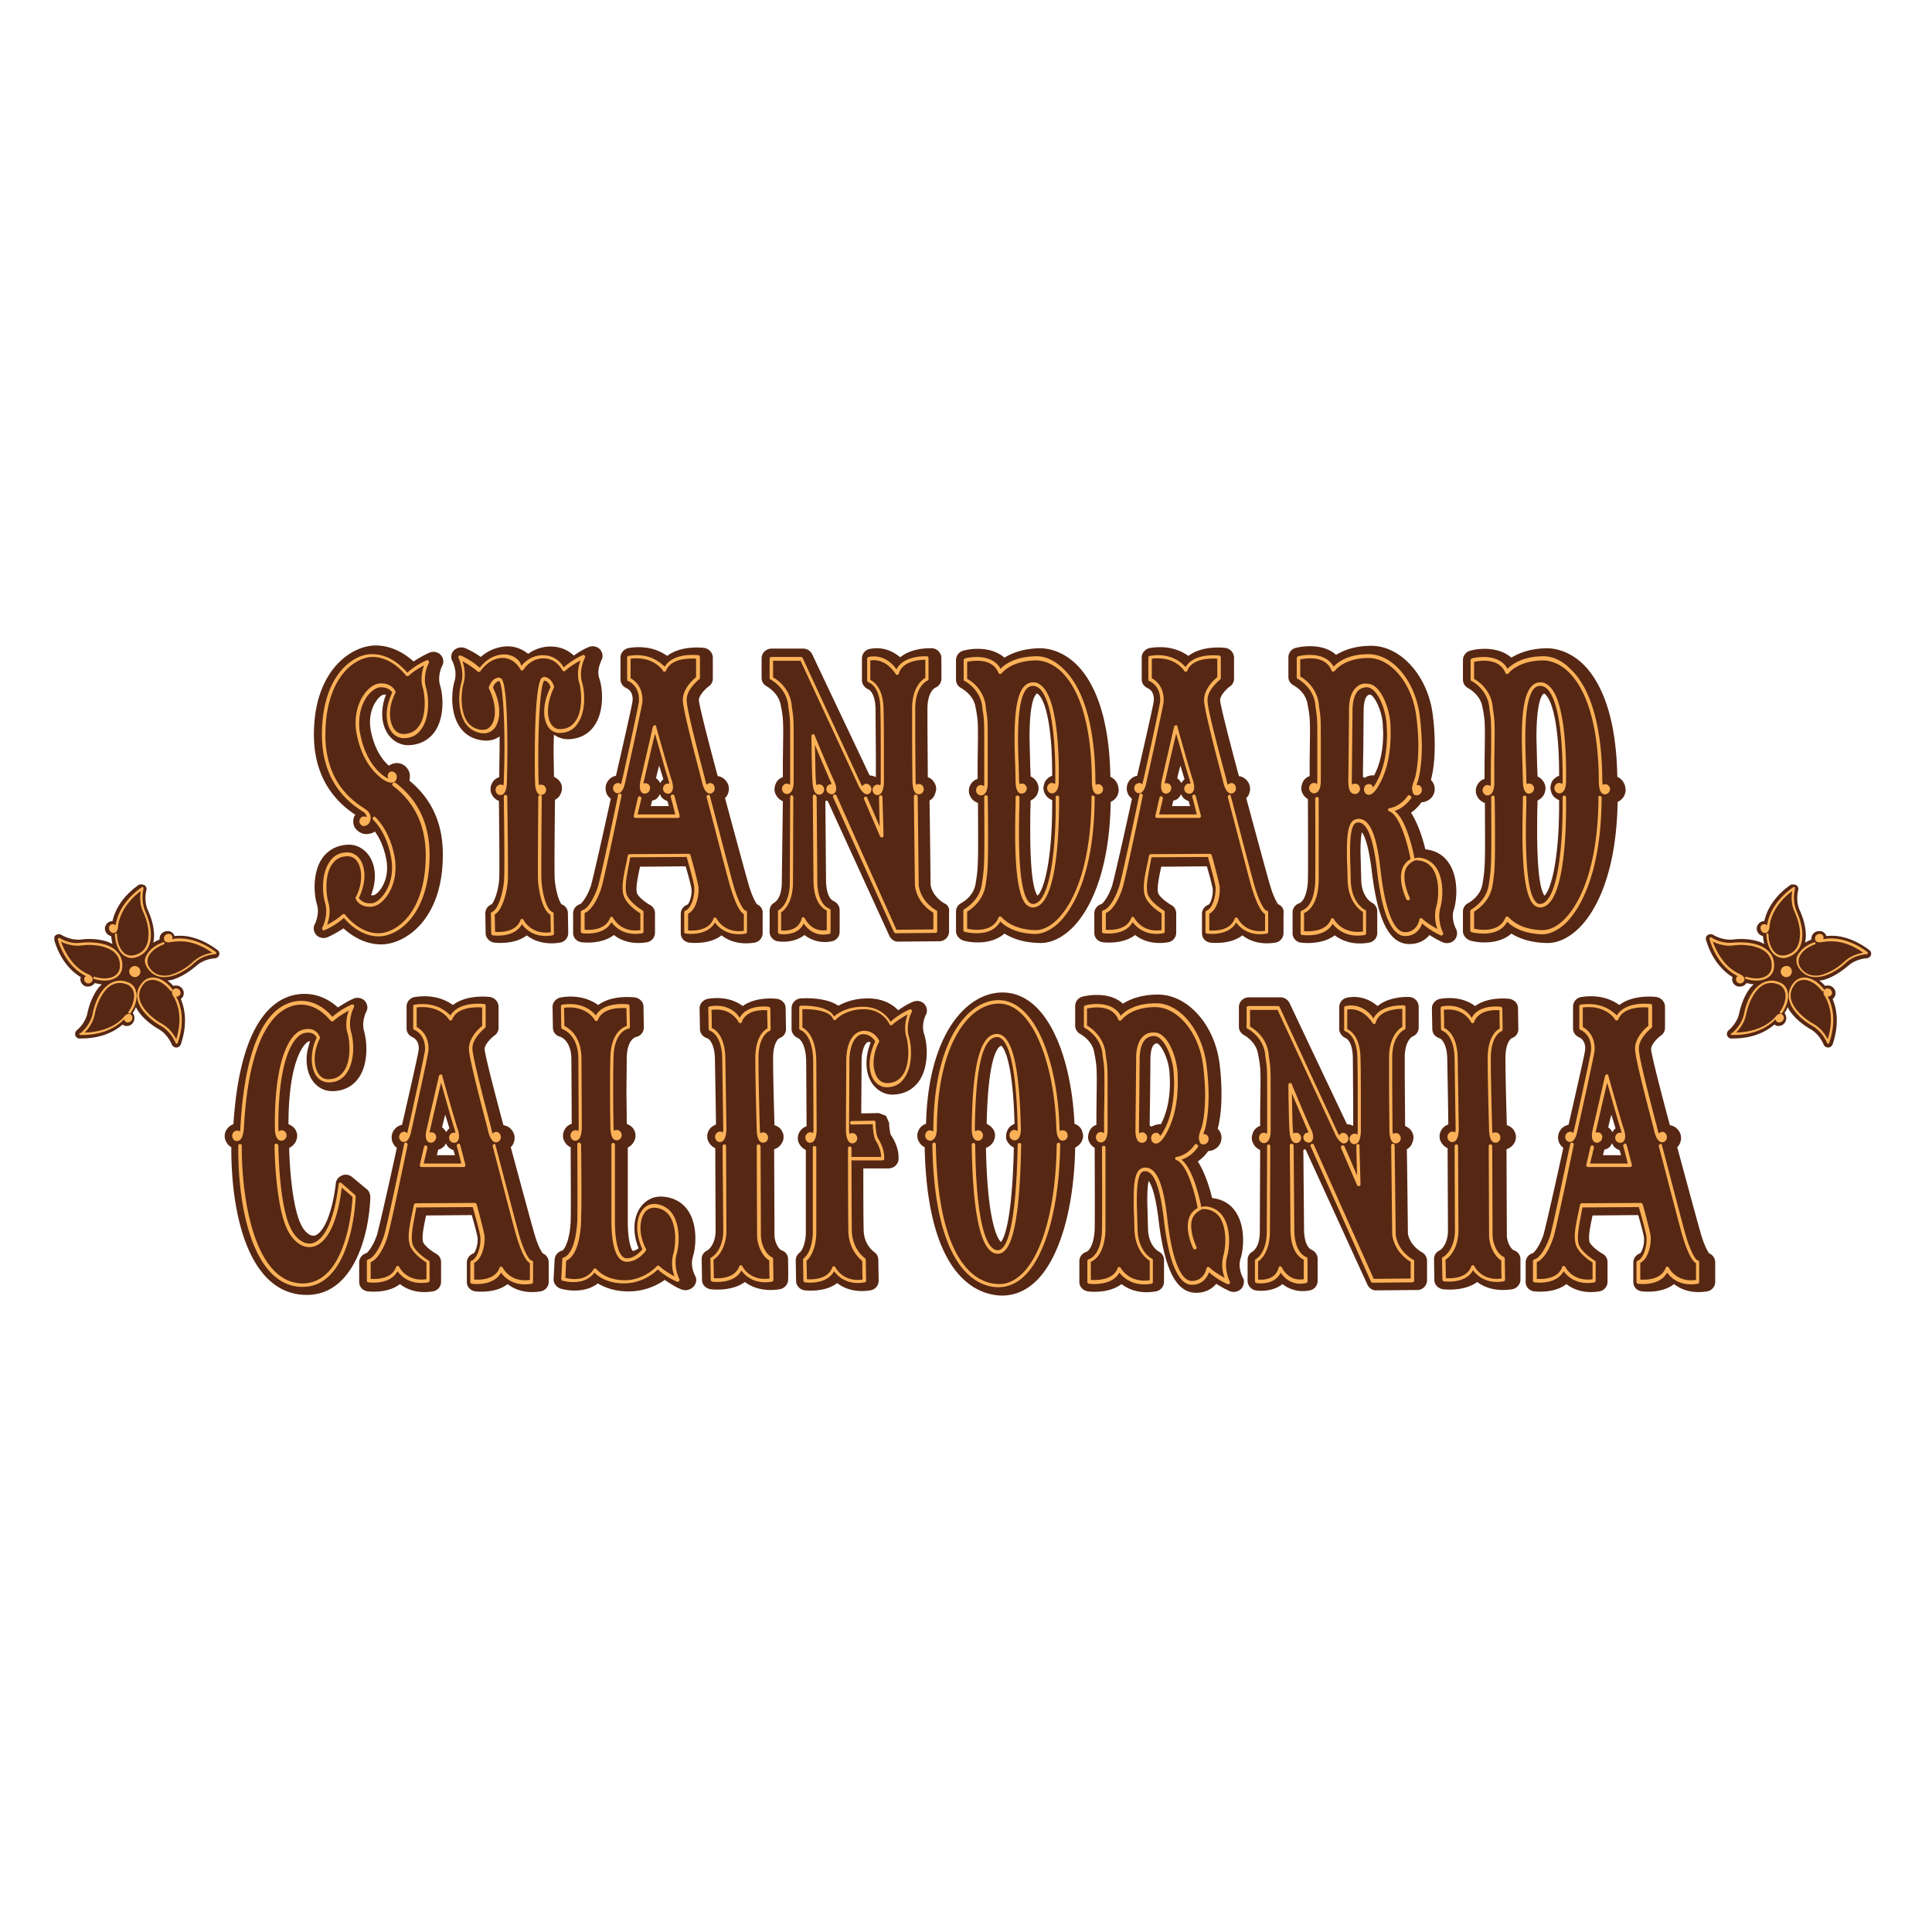 <svg fill="none" xmlns="http://www.w3.org/2000/svg" viewBox="0 0 128 128">
  <mask id="a" maskUnits="userSpaceOnUse" x="0" y="0" width="128" height="128">
    <path fill="#fff" d="M0 0h128v128H0z"/>
  </mask>
  <g clip-path="url(#clip0)">
    <path d="M27.121 51.72c.07-.277.047-.577-.138-.808a.845.845 0 00-.923-.323c-.116.023-.208.092-.3.138-.416-.369-.947-1.061-1.2-2.354-.024-.185-.047-.346-.047-.531 0-.577.185-1.131.508-1.523.184-.231.346-.3.415-.3h.139a3.557 3.557 0 00-.254 1.269c0 .53.138.993.392 1.362.347.485.877.762 1.454.715.67-.046 1.2-.323 1.593-.83.693-.924.623-2.401.393-3.14-.185-.646.138-1.27.138-1.27.139-.23.093-.53-.092-.738a.673.673 0 00-.762-.139c-.37.162-.716.37-1.039.578-.507-.462-1.385-1.062-2.516-1.062-1.57 0-4.085 1.615-4.085 5.909 0 3.255 1.846 4.709 2.747 5.309-.024.023-.047.07-.07.092a.926.926 0 00-.069.347c0 .184.046.346.162.484.207.254.507.393.83.346.162-.023.324-.069.44-.161.3.415.6 1.016.76 1.87.14.761-.022 1.523-.46 2.054-.185.23-.347.3-.416.3h-.139c.162-.415.254-.854.254-1.27 0-.53-.138-.992-.392-1.361-.346-.485-.877-.762-1.454-.716-.67.046-1.2.323-1.593.831-.693.923-.623 2.4-.393 3.14.185.646-.138 1.269-.138 1.269-.139.23-.092.53.092.739a.674.674 0 00.762.138c.37-.162.716-.37 1.039-.577.485.439 1.362 1.062 2.493 1.062 1.57 0 4.085-1.616 4.085-5.91.023-2.077-.738-3.739-2.216-4.94z" fill="#562713"/>
    <path d="M21.328 48.673c0 3.3 1.962 4.593 2.608 5.032l.185.115a.587.587 0 01.184.324c-.069-.047-.138-.047-.23-.047-.093 0-.185.07-.231.185-.047.116-.047.23.023.3.069.116.184.162.3.139a.446.446 0 00.323-.254c.092-.208.138-.508-.208-.808l-.208-.139c-.623-.415-2.516-1.639-2.516-4.824 0-3.762 1.916-5.17 3.14-5.17 1.292 0 2.193 1.223 2.193 1.223.023.023.046.046.092.046.023 0 .07 0 .092-.023.3-.277.646-.485 1.016-.692-.07.207-.162.53-.162.9 0 .207.023.415.093.623.069.254.115.623.115.992 0 .531-.092 1.132-.392 1.524-.231.323-.531.485-.947.508a.765.765 0 01-.715-.37c-.3-.461-.393-1.384.115-2.354a.07.07 0 000-.092c0-.023-.23-.577-1.039-.531-.323.023-.646.23-.946.6-.554.692-.762 1.685-.6 2.654.392 2.17 1.546 2.978 1.893 3.186.415.23.623.115.692.023.116-.139.116-.37.023-.485-.092-.115-.208-.161-.323-.138-.115.023-.208.138-.208.277v.046c0 .046.023.092.046.138-.046-.023-.069-.023-.115-.046-.323-.184-1.408-.946-1.777-3.024-.047-.207-.047-.415-.047-.623 0-.692.208-1.362.6-1.846.255-.3.532-.485.785-.508.531-.023.74.254.808.346-.23.485-.369.992-.369 1.477 0 .416.092.785.277 1.062.208.323.554.508.923.485.485-.023.854-.231 1.108-.623.554-.785.485-2.078.3-2.701-.254-.854.185-1.662.185-1.662.023-.046.023-.092-.023-.139-.023-.046-.092-.046-.139-.023-.484.208-.9.485-1.27.808-.253-.3-1.107-1.223-2.307-1.223-1.27-.046-3.347 1.408-3.347 5.332z" fill="#FBB157"/>
    <path d="M26.013 51.904c-.046.047-.023.116.023.162 1.432 1.085 2.17 2.632 2.17 4.594 0 3.762-1.916 5.17-3.139 5.17-1.293 0-2.193-1.223-2.193-1.223-.023-.023-.046-.046-.092-.046-.023 0-.07 0-.093.023-.3.277-.646.484-1.015.692.07-.208.161-.53.161-.9 0-.208-.023-.415-.092-.623a4.04 4.04 0 01-.115-.993c0-.53.092-1.13.392-1.523.23-.324.531-.485.947-.508.369-.023.6.184.715.37.3.46.392 1.384-.115 2.354a.07.07 0 000 .092c0 .023.23.577 1.038.53.323-.022.647-.23.947-.6.554-.692.762-1.684.6-2.654-.254-1.408-.831-2.216-1.27-2.677a.111.111 0 00-.161 0 .112.112 0 000 .161c.415.416.97 1.224 1.2 2.562.162.924-.046 1.847-.554 2.47-.254.323-.53.508-.785.508-.53.023-.738-.254-.808-.346.231-.485.37-.993.37-1.477 0-.416-.093-.785-.277-1.062a1.021 1.021 0 00-.924-.485c-.484.023-.854.23-1.108.623-.554.785-.484 2.078-.3 2.7.254.855-.184 1.663-.184 1.663-.023.046-.023.092.023.138.023.047.092.047.138.023.485-.207.9-.484 1.27-.807.254.3 1.108 1.223 2.308 1.223 1.293 0 3.37-1.454 3.37-5.401 0-2.055-.762-3.648-2.262-4.779-.07-.023-.138-.023-.185.047z" fill="#FBB157"/>
    <path d="M39.84 43.756c.138-.23.092-.53-.092-.738a.673.673 0 00-.762-.139c-.346.139-.67.346-.97.554-.323-.3-.807-.6-1.546-.6-.646 0-1.154.254-1.477.485-.347-.277-.878-.554-1.57-.485a2.76 2.76 0 00-1.57.693 5.494 5.494 0 00-1.015-.578.707.707 0 00-.762.139.598.598 0 00-.092.738s.323.624.138 1.27c-.23.762-.3 2.216.393 3.14.369.507.923.784 1.592.83.37.023.716-.069.993-.277v.762s-.023 1.524-.023 1.939a.788.788 0 00-.485.416.731.731 0 00-.092.369c0 .138.023.254.092.37a.82.82 0 00.462.415c.023 1.777.046 4.57.023 5.101-.023.739-.323 1.593-.508 1.754a.647.647 0 00-.416.6l.023 1.316c0 .3.254.577.578.623.069 0 1.315.162 2.146-.484.439.346 1.178.646 2.193.484a.647.647 0 00.554-.646l-.023-1.316a.617.617 0 00-.415-.577c-.162-.161-.416-.946-.462-1.754-.023-.554 0-3.416.023-5.17.162-.093.3-.208.37-.393a.73.73 0 00.092-.37.677.677 0 00-.093-.369c-.092-.184-.254-.3-.438-.392 0-.485-.023-1.408-.023-1.408 0-.508 0-.947.023-1.385a1.58 1.58 0 001.038.3c.67-.046 1.224-.323 1.593-.831.693-.923.623-2.4.393-3.14-.231-.6.115-1.223.115-1.246z" fill="#562713"/>
    <path d="M35.662 52.805c0 .138-.023 2.931-.023 4.478v.946c.023.531.23 2.055.83 2.378 0 .092.024.992.024 1.154-1.293.185-1.777-.762-1.8-.808a.127.127 0 00-.116-.07c-.046 0-.092.024-.092.07-.3.831-1.362.808-1.685.785 0-.162-.023-1.062-.023-1.154.554-.3.854-1.662.877-2.378v-.808c0-1.523-.046-4.478-.046-4.616 0-.07-.046-.116-.116-.116-.069 0-.115.046-.115.116 0 .046.07 4.662.023 5.424-.023.785-.37 2.054-.808 2.216a.127.127 0 00-.07.116l.024 1.315c0 .046.046.093.092.116.023 0 1.431.207 1.94-.739.23.323.853.946 2.03.739.047 0 .093-.07.093-.116l-.023-1.316a.127.127 0 00-.07-.115c-.438-.138-.715-1.408-.738-2.216-.023-.739.023-5.378.023-5.424 0-.07-.046-.116-.116-.116-.069.023-.115.07-.115.139z" fill="#FBB157"/>
    <path d="M33.261 43.364c-.808.07-1.292.646-1.477.877a5.03 5.03 0 00-1.246-.808c-.047-.023-.093 0-.139.023-.023.046-.046.093-.023.139 0 0 .416.808.185 1.662-.185.623-.254 1.916.3 2.7.277.37.646.577 1.108.624a.922.922 0 00.854-.416c.161-.254.254-.6.254-.992 0-.508-.139-1.062-.416-1.616.023-.093.139-.393.416-.439.208.185.346 2.078.346 4.478 0 .716-.023 1.455-.046 2.216 0 .093-.023.162-.023.231-.07-.046-.185-.092-.277-.046a.328.328 0 00-.208.184.342.342 0 000 .3c.046.116.185.231.346.185.162-.023.346-.207.37-.83 0-.07.184-6.325-.37-6.88l-.161-.069c-.508.047-.647.624-.67.647v.069c.462.9.531 1.893.185 2.424-.162.23-.37.346-.646.323a1.26 1.26 0 01-.947-.508c-.277-.392-.392-.97-.392-1.523 0-.37.046-.74.115-.993.07-.23.093-.439.093-.623 0-.37-.07-.67-.162-.9.37.207.716.415 1.016.692.023.023.069.023.092.023.023 0 .07-.023.092-.046 0 0 .508-.808 1.362-.877.854-.07 1.27.715 1.293.761.023.047.046.07.092.07s.093-.023.093-.047c.023-.023.461-.761 1.338-.761s1.224.761 1.247.785c.023.023.046.069.092.069s.07 0 .092-.023c.3-.277.647-.485 1.016-.693-.07.208-.161.531-.161.9 0 .208.023.416.092.624.07.254.115.623.115.992 0 .531-.092 1.131-.392 1.524-.231.323-.531.485-.947.508-.277.023-.484-.093-.646-.324-.346-.53-.254-1.523.185-2.423.023-.023.023-.046 0-.07 0-.023-.139-.6-.67-.646l-.138.07c-.37.346-.462 3.139-.462 5.285 0 .647 0 1.224.023 1.686 0 .253.047.438.116.577a.34.34 0 00.23.207c.139.023.3-.069.347-.184a.343.343 0 000-.3.328.328 0 00-.208-.185c-.092-.023-.162 0-.23.023 0-.046 0-.092-.024-.139-.023-.577-.023-1.154-.023-1.73 0-2.563.162-4.848.392-5.056.277.023.393.323.416.439-.277.554-.416 1.13-.416 1.616 0 .392.093.738.254.992a.9.9 0 00.854.415c.485-.023.855-.23 1.108-.623.554-.784.485-2.077.3-2.7-.253-.855.185-1.662.185-1.662.023-.047.023-.093-.023-.139-.023-.046-.092-.046-.138-.023a5.025 5.025 0 00-1.247.808 1.552 1.552 0 00-1.385-.808c-.762 0-1.246.485-1.431.716-.023-.323-.508-.831-1.27-.762z" fill="#FBB157"/>
    <path d="M50.158 59.914c-.115-.138-.37-.6-.6-1.454-.185-.623-1.224-4.478-1.524-5.586a.75.75 0 00.231-.416c.023-.069.023-.138.023-.207 0-.185-.069-.37-.184-.508a.818.818 0 00-.554-.323c-1.062-3.947-1.224-4.825-1.247-5.01v-.022c0-.323.439-.762.67-.924a.613.613 0 00.254-.507v-1.385c0-.324-.254-.6-.577-.647-.185-.023-1.547-.161-2.447.531-.485-.346-1.293-.715-2.516-.53-.323.045-.577.322-.577.623v1.454c0 .254.138.461.369.577.37.161.438.508.438.762l-.023.184c-.069.439-.761 3.463-1.084 4.87a.853.853 0 00-.646 1.108c.045.162.16.3.3.416-.416 1.94-1.178 5.31-1.316 5.77-.231.693-.578 1.132-.693 1.201h.023a.64.64 0 00-.508.623v1.293c0 .323.231.577.577.623.07 0 1.293.162 2.124-.484.439.346 1.154.646 2.17.484a.642.642 0 00.554-.623v-1.293a.621.621 0 00-.323-.553c-.254-.139-.693-.462-.854-.74-.024-.045-.047-.138-.047-.345 0-.37.116-.9.231-1.455.623 0 2.447-.023 3.024-.023.185.623.37 1.316.392 1.547v.092c0 .393-.161.831-.276.9a.645.645 0 00-.44.6v1.293c0 .323.232.577.578.623.07 0 1.293.162 2.124-.484.438.346 1.154.646 2.17.484a.642.642 0 00.553-.623v-1.292a.599.599 0 00-.369-.624zm-6.556-7.11c.047-.045.07-.115.116-.184.046.092.092.185.161.254.093.092.231.162.347.208.023.092.046.207.092.323h-1.2c.023-.139.069-.277.092-.37a.538.538 0 00.392-.23zm-.138-1.246c.046-.207.115-.508.208-.83.115.369.208.669.277.9a.72.72 0 00-.208.254.94.94 0 00-.277-.324zm6.463 8.287c.07 0 .116.023.162.046-.046-.023-.093-.023-.162-.046z" fill="#562713"/>
    <path d="M41.64 43.456c-.046 0-.092.046-.092.116v1.454c0 .046.023.092.07.092.53.254.715.762.715 1.224 0 .092 0 .161-.023.254-.093.577-1.085 5.1-1.108 5.147-.023.092-.046.161-.046.23-.07-.069-.162-.115-.254-.091-.093.023-.185.069-.231.138a.461.461 0 00-.046.3c.046.115.161.254.323.23.162 0 .37-.16.485-.784.046-.185 1.015-4.57 1.108-5.147.023-.093.023-.185.023-.277 0-.508-.208-1.085-.785-1.408V43.64c1.523-.185 2.124.762 2.147.808.023.046.069.069.115.046.046 0 .092-.023.092-.07.347-.853 1.64-.807 1.985-.784v1.223c-.184.139-.877.762-.877 1.5v.07c.023.485.439 2.216 1.224 5.194l.046.207c.161.623.37.739.53.739.162 0 .278-.139.3-.254a.44.44 0 00-.045-.3c-.046-.07-.139-.139-.231-.139a.37.37 0 00-.254.116 2.908 2.908 0 01-.07-.231l-.045-.208c-.97-3.67-1.2-4.824-1.2-5.147v-.07c0-.692.83-1.338.83-1.338.023-.023.047-.046.047-.093v-1.384c0-.047-.047-.116-.093-.116-.07 0-1.662-.208-2.239.762-.3-.277-1.016-.947-2.4-.716z" fill="#FBB157"/>
    <path d="M43.372 48.05c-.047 0-.093.046-.116.092l-.808 3.509c-.138.623 0 .83.139.9.138.07.3 0 .392-.093a.464.464 0 00.093-.3c-.024-.092-.07-.184-.162-.23a.386.386 0 00-.277-.023c0-.07.023-.139.046-.231 0 0 .554-2.424.716-3.07.254.877.785 2.793.9 3.093.023.092.046.161.046.23-.092-.023-.184-.023-.277.047-.07.046-.115.138-.138.23 0 .116.023.208.092.278a.348.348 0 00.392.069c.139-.093.277-.323.07-.924-.139-.392-1.016-3.485-1.016-3.531.023 0-.023-.046-.092-.046z" fill="#FBB157"/>
    <path d="M44.526 52.643c-.046.023-.093.07-.093.116v.023s.254.946.3 1.177h-2.492c.046-.208.254-1.062.254-1.062v-.023c0-.046-.047-.092-.093-.115-.069-.023-.115.023-.138.092l-.277 1.2c0 .023 0 .07.023.093.023.023.046.046.092.046h2.816c.046 0 .07-.023.093-.046.023-.023.023-.07.023-.093l-.347-1.316c-.023-.069-.092-.115-.161-.092z" fill="#FBB157"/>
    <path d="M46.903 52.666c-.046.023-.092.07-.092.116v.023c.023.046 1.339 5.147 1.547 5.863.092.3.484 1.662.923 1.893v1.108c-1.293.184-1.777-.762-1.8-.808a.127.127 0 00-.116-.07c-.046 0-.092.024-.092.07-.3.83-1.362.808-1.685.785v-1.108c.484-.231.692-1.04.692-1.57v-.185c-.07-.461-.508-2.054-.53-2.123-.024-.047-.07-.093-.116-.093l-3.924.023c-.046 0-.093.046-.116.093l-.092.461c-.139.647-.254 1.2-.254 1.662 0 .277.046.508.139.693.254.508.854.9 1.038 1.015v1.108c-1.292.185-1.777-.761-1.8-.807a.127.127 0 00-.116-.07c-.046 0-.092.023-.092.07-.3.83-1.362.807-1.685.784v-1.108c.53-.207.946-1.13 1.108-1.662.208-.646 1.293-5.886 1.339-6.117v-.023c0-.046-.046-.092-.093-.115-.069-.023-.115.023-.138.092 0 .046-1.131 5.448-1.339 6.094-.23.693-.646 1.454-1.038 1.547-.047.023-.093.069-.093.115v1.293c0 .046.046.115.093.115.023 0 1.43.208 1.938-.738.231.323.855.946 2.032.738.046 0 .092-.046.092-.115v-1.293c0-.046-.023-.07-.046-.092 0 0-.739-.439-1.016-.947-.092-.161-.115-.369-.115-.6 0-.438.115-.992.23-1.616 0 0 .047-.254.07-.369l3.74-.023c.092.346.461 1.616.507 2.008v.162c0 .484-.208 1.246-.6 1.385a.127.127 0 00-.07.115v1.293c0 .046.047.115.093.115.023 0 1.431.208 1.939-.738.23.323.854.946 2.031.738.047 0 .093-.046.093-.115v-1.293c0-.07-.046-.115-.093-.115-.161-.023-.554-.739-.83-1.778-.208-.715-1.524-5.816-1.547-5.863.023 0-.046-.046-.116-.023z" fill="#FBB157"/>
    <path d="M62.553 59.845c-.023-.023-.761-.416-.9-1.223 0-.093-.046-4.432-.069-5.586a.725.725 0 00.346-.393c.047-.115.093-.254.093-.37a.678.678 0 00-.093-.369.811.811 0 00-.461-.415c0-.438-.023-3.232-.023-3.232v-1.384c.023-1.062.507-1.316.53-1.316a.629.629 0 00.393-.577v-1.385a.656.656 0 00-.623-.647c-.07 0-1.293-.069-2.1.6-.44-.369-1.132-.738-2.032-.553a.64.64 0 00-.508.623v1.454c0 .277.208.53.485.623h-.023s.415.185.438 1.27l.023 3.162v1.362a.941.941 0 00-.415-.115c-.6-1.27-3.001-6.325-3.763-7.94l-.046-.093a.665.665 0 00-.6-.37h-2.078c-.369 0-.669.278-.669.647v1.292c0 .254.139.462.37.578.022.023.761.415.9 1.246l.046.23c.092.555.115.693.115 1.709l-.023 1.916v.9a.748.748 0 00-.462.416 1.088 1.088 0 00-.092.369c0 .138.023.254.093.37a.859.859 0 00.461.438l-.07 5.378c0 1.039-.438 1.293-.46 1.316h.022a.608.608 0 00-.369.577v1.385c0 .3.23.577.53.623.416.07 1.201.046 1.778-.415a2.19 2.19 0 001.824.415.64.64 0 00.508-.623v-1.454c0-.277-.208-.531-.485-.624h.023s-.416-.184-.439-1.27l-.046-5.308c.023-.023.07-.023.093-.046.023.023.046.023.069.046l4.085 8.933c.116.23.347.392.6.37l2.701-.024c.37 0 .647-.3.647-.646v-1.293a.515.515 0 00-.324-.577z" fill="#562713"/>
    <path d="M53.851 48.65c-.046 0-.092.07-.092.115 0 .093.023 2.309.07 3.047.045.647.23.808.392.831a.326.326 0 00.346-.184.343.343 0 000-.3.328.328 0 00-.208-.185.397.397 0 00-.277.046c0-.07-.023-.139-.023-.23-.046-.486-.046-1.709-.07-2.448.3.739.855 2.009 1.016 2.401.047.07.07.139.093.208a.347.347 0 00-.254.092.347.347 0 00-.093.254c0 .115.07.208.162.254.116.092.277.092.37 0a.382.382 0 00.115-.277v-.046c0-.162-.07-.346-.185-.6-.254-.531-1.246-2.909-1.246-2.932-.023-.046-.07-.07-.116-.046z" fill="#FBB157"/>
    <path d="M51.105 43.525c-.07 0-.116.046-.116.115v1.293c0 .046.023.092.07.092 0 0 .992.508 1.153 1.639l.023.23c.093.578.116.74.116 1.778v3.093c0 .093 0 .162-.023.231a.303.303 0 00-.277-.07.328.328 0 00-.208.185.342.342 0 000 .3c.046.116.208.231.37.185.161-.046.369-.207.369-.83v-1.178-1.916c0-1.062-.023-1.223-.116-1.8l-.023-.231c-.161-1.085-.97-1.639-1.223-1.754v-1.108h1.823c.324.715 3.417 7.363 3.786 8.17.139.324.277.486.392.578l.024.023c.092.07.184.092.23.07.139-.024.231-.116.254-.278.023-.115-.023-.207-.092-.3a.37.37 0 00-.254-.115c-.115 0-.185.07-.254.161a1.246 1.246 0 01-.138-.254c-.393-.854-3.786-8.17-3.81-8.24-.022-.046-.068-.07-.091-.07h-1.986z" fill="#FBB157"/>
    <path d="M57.544 43.526c-.046 0-.092.069-.092.115v1.454c0 .046.046.092.093.116.023 0 .761.23.784 1.754.023.854.023 2.146.023 3.185v1.662c0 .093-.023.162-.023.231-.069-.046-.184-.092-.277-.046a.328.328 0 00-.207.184.343.343 0 000 .3c.046.116.184.231.346.185.161-.023.346-.207.37-.83v-1.663c0-1.038 0-2.331-.024-3.185-.023-1.431-.646-1.824-.877-1.94v-1.292c1.062-.161 1.639.854 1.685.9.023.047.07.07.115.047a.1.1 0 00.093-.093c.254-.83 1.385-.9 1.754-.9v1.2c-.208.116-.854.6-.877 1.963v1.408c0 1.592.023 3.485.023 3.508.023.646.208.808.37.831.16.023.3-.07.346-.185a.343.343 0 000-.3.328.328 0 00-.208-.184.378.378 0 00-.277.046c0-.07-.023-.139-.023-.231 0-.023-.023-1.916-.023-3.508v-1.386c.023-1.43.785-1.777.808-1.777a.127.127 0 00.069-.115v-1.385c0-.07-.046-.116-.116-.116-.069 0-1.546-.069-2.008.877-.208-.346-.877-1.038-1.846-.83z" fill="#FBB157"/>
    <path d="M60.66 52.643c-.068 0-.115.046-.115.116l.07 5.932c.161 1.085.969 1.639 1.223 1.777v1.108c-.208 0-2.308.023-2.447.023-.07-.138-3.97-8.887-3.97-8.887-.023-.046-.092-.092-.162-.069-.046.023-.092.093-.069.162l4.04 8.956c.023.046.069.07.115.07l2.631-.024c.07 0 .116-.046.116-.115v-1.293c0-.046-.023-.092-.07-.092 0 0-.992-.508-1.154-1.64L60.8 52.76c-.023-.07-.069-.116-.138-.116z" fill="#FBB157"/>
    <path d="M53.967 52.643c-.07 0-.116.046-.116.116l.047 5.632c.022 1.43.646 1.823.877 1.939v1.292c-1.04.162-1.431-.761-1.455-.784a.127.127 0 00-.115-.07.1.1 0 00-.092.093c-.231.83-1.062.808-1.362.785v-1.2c.184-.116.762-.601.785-1.94l.023-5.701s-.023-.116-.116-.116c-.092 0-.092.116-.092.116l-.023 5.701c-.023 1.431-.716 1.778-.716 1.778-.046.023-.069.069-.069.092v1.385c0 .046.046.092.092.115.023 0 1.178.208 1.616-.692.208.323.739.9 1.685.692.046 0 .093-.046.093-.115v-1.454c0-.047-.047-.093-.093-.116-.023 0-.761-.23-.785-1.754l-.046-5.632c-.046-.116-.092-.162-.138-.162z" fill="#FBB157"/>
    <path d="M58.352 52.69c-.069 0-.115.046-.115.115 0 0 .023 1.27.046 1.962-.277-.67-.83-1.916-.83-1.916-.024-.07-.093-.092-.14-.07-.069.024-.092.093-.069.162l1.062 2.47c.023.046.07.07.139.07.046 0 .092-.07.092-.116l-.07-2.54c0-.091-.068-.16-.115-.138z" fill="#FBB157"/>
    <path d="M74.026 51.928a.9.9 0 00-.462-.462c-.07-4.478-1.316-6.579-2.331-7.525-.693-.646-1.547-.993-2.355-.993-1.108.023-1.846.324-2.331.624-.808-.716-2.078-.647-2.724-.462a.644.644 0 00-.485.623v1.293c0 .254.139.461.37.577.023.023.785.415.923 1.246l.046.231c.092.554.116.693.116 1.708l-.024 1.916v.9a.788.788 0 00-.484.416.732.732 0 00-.093.37c0 .138.024.253.093.369.092.207.3.369.508.438.023 4.063.023 4.27-.162 5.378-.138.831-.9 1.224-.923 1.247a.632.632 0 00-.37.577v1.293c0 .277.208.53.485.623.646.184 1.916.254 2.724-.462.485.3 1.223.6 2.331.623.693.023 1.408-.3 2.055-.9.784-.715 2.562-2.977 2.654-8.448a.916.916 0 00.416-.37.954.954 0 00.115-.438c-.023-.185-.046-.3-.092-.392zm-4.801.646c.092.208.276.346.484.439v.323c0 3.762-.577 5.678-.97 6.001-.322-.438-.484-1.893-.484-4.34 0-.53 0-1.107.023-1.73v-.231a.919.919 0 00.416-.37.955.955 0 00.115-.438.814.814 0 00-.07-.324.901.901 0 00-.46-.461c0-.277-.024-.693-.024-.693l-.046-1.87c0-2.123.277-2.746.462-2.908l.023-.023c.023 0 .046 0 .115.07.439.415.9 2.008.9 5.262v.116a.853.853 0 00-.484.415 1.086 1.086 0 00-.093.37c0 .138.023.276.093.392z" fill="#562713"/>
    <path d="M68.602 43.48c-1.385.022-2.078.576-2.309.83-.646-1.154-2.354-.692-2.354-.692-.046.023-.093.069-.093.115v1.293c0 .046.024.092.07.092 0 0 .992.508 1.154 1.64l.023.23c.092.577.115.739.115 1.777v3.093c0 .093 0 .162-.023.231a.303.303 0 00-.277-.07.328.328 0 00-.207.186.342.342 0 000 .3c.046.115.207.23.369.184.162-.046.37-.207.37-.83V50.68v-1.916c0-1.062-.024-1.223-.116-1.8l-.023-.231c-.162-1.085-.97-1.639-1.224-1.754v-1.131c.347-.07 1.662-.3 2.078.738.023.046.046.07.092.07a.177.177 0 00.116-.047s.6-.83 2.262-.854c.577 0 1.177.254 1.708.762.9.877 1.985 2.862 2.008 7.248 0 .646.185.831.346.854a.343.343 0 00.347-.161c.046-.093.069-.208.023-.3-.047-.093-.116-.162-.185-.185a.386.386 0 00-.277.023c0-.07-.023-.139-.023-.231-.023-4.478-1.154-6.51-2.078-7.41-.6-.6-1.246-.9-1.892-.877z" fill="#FBB157"/>
    <path d="M68.417 45.21c-.208 0-.393.093-.554.254-.762.808-.67 3.417-.6 5.333l.022.923c0 .508.116.808.347.854a.344.344 0 00.346-.162c.046-.092.07-.207.023-.3-.046-.092-.115-.161-.185-.184a.386.386 0 00-.277.023c0-.07-.023-.139-.023-.231l-.023-.923a47.28 47.28 0 01-.046-1.893c0-1.385.115-2.77.577-3.278a.57.57 0 01.393-.185c.184 0 .346.07.484.208.877.877 1.016 3.97 1.016 5.655v.416c0 .092 0 .161-.023.23a.303.303 0 00-.277-.069.328.328 0 00-.208.185.343.343 0 000 .3c.046.116.208.231.37.185.161-.046.369-.208.369-.831.023-1.524-.046-5.194-1.062-6.21-.208-.207-.415-.323-.67-.3z" fill="#FBB157"/>
    <path d="M72.318 52.805c-.023 5.355-1.616 7.479-2.286 8.125-.461.462-.97.692-1.408.692-1.639-.023-2.239-.854-2.262-.854a.176.176 0 00-.115-.046c-.046 0-.07.023-.093.07-.415 1.038-1.73.807-2.077.738V60.4c.23-.139 1.062-.693 1.223-1.777.139-.877.162-1.27.162-3.047 0-.693 0-1.57-.023-2.77 0-.07-.046-.116-.115-.116-.07 0-.116.047-.116.116.023 4.432.023 4.616-.162 5.794-.161 1.108-1.154 1.615-1.154 1.638-.046.023-.069.07-.069.093v1.292c0 .047.023.093.092.116.023 0 1.732.462 2.355-.693.254.254.946.808 2.308.831.508 0 1.062-.254 1.593-.761.692-.693 2.331-2.863 2.354-8.287 0-.07-.046-.116-.115-.116-.046-.023-.092.023-.092.093z" fill="#FBB157"/>
    <path d="M67.285 52.805v.415c-.046 2.055-.138 5.863.716 6.717.139.116.277.185.439.185 1.685-.046 1.73-5.586 1.73-7.294 0-.07-.045-.116-.115-.116-.069 0-.115.047-.115.116.046 3.508-.392 7.04-1.5 7.063a.371.371 0 01-.254-.115c-.785-.762-.693-4.663-.647-6.533v-.415c0-.07-.046-.116-.115-.116-.07 0-.139.047-.139.093z" fill="#FBB157"/>
    <path d="M96.462 61.53s-.208-.37-.208-.854c0-.139.023-.277.07-.416.092-.3.161-.738.161-1.2 0-.67-.138-1.408-.554-1.962-.346-.485-.877-.762-1.5-.83-.162-.693-.485-1.709-.947-2.425a2.81 2.81 0 00.693-.692c.185 0 .37-.07.53-.185a.877.877 0 00.347-.67v-.022a.838.838 0 00-.254-.6c.139-.485.254-1.27.254-2.309 0-.669-.046-1.361-.138-2.077-.347-2.54-2.124-4.501-4.063-4.501-1.108 0-1.847.3-2.331.6-.785-.716-2.032-.623-2.678-.462a.644.644 0 00-.485.623v1.293c0 .254.139.462.37.577.023.023.784.416.9 1.247l.046.23c.092.554.115.693.115 1.709l-.023 1.916v.9a.748.748 0 00-.461.415 1.088 1.088 0 00-.093.37c0 .138.024.254.093.369.069.162.207.277.346.37 0 .3.023 4.57 0 5.4-.023.624-.208 1.362-.577 1.501a.646.646 0 00-.439.6v1.385c0 .323.254.6.577.623.578.07 1.547.023 2.216-.484.462.346 1.2.669 2.263.484a.642.642 0 00.554-.623v-1.454a.632.632 0 00-.37-.577c-.023-.023-.67-.37-.692-1.524l-.023-.854c0-.277-.023-.67-.023-1.038 0-.485.023-.97.092-1.247.161.208.438.831.646 2.516.393 3.347 1.177 4.894 2.493 4.894.554 0 1.016-.208 1.339-.6.277.184.577.346.877.484a.707.707 0 00.762-.138.63.63 0 00.184-.439.67.67 0 00-.069-.323zm-6.047-9.995a.504.504 0 01-.116-.07c0-.6.023-1.846.023-1.846l.023-2.447v-.092c0-.715.185-.946.254-.992a.28.28 0 01.185-.07c.254.07.785 1.016.83 2.009l.024.554c0 1.13-.208 2.054-.6 2.793a.905.905 0 00-.623.161z" fill="#562713"/>
    <path d="M90.668 43.34c-1.385 0-2.077.555-2.308.832-.646-1.154-2.354-.693-2.354-.693-.046.023-.093.07-.093.116v1.292c0 .047.023.093.07.093 0 0 .992.508 1.154 1.639l.023.23c.092.578.115.739.115 1.778v3.093c0 .092 0 .161-.023.23a.303.303 0 00-.277-.069.328.328 0 00-.208.185.342.342 0 000 .3c.047.116.208.231.37.185.161-.046.37-.208.37-.831v-1.177-1.916c0-1.062-.024-1.224-.116-1.8l-.023-.231c-.162-1.085-.97-1.64-1.224-1.778v-1.131c.346-.07 1.662-.3 2.078.739.023.046.046.069.092.069a.177.177 0 00.115-.046s.6-.854 2.24-.854c1.477 0 2.885 1.685 3.162 3.831.092.74.138 1.408.138 1.962 0 1.224-.161 2.032-.277 2.309-.092.23-.138.415-.138.577v.046c0 .023.023.046.023.07.023.115.046.207.115.253.093.07.254.07.37-.023a.33.33 0 00.138-.277.347.347 0 00-.092-.254c-.07-.07-.162-.092-.254-.07.023-.068.023-.138.07-.23.114-.346.276-1.154.276-2.354 0-.577-.046-1.27-.138-2.009-.3-2.33-1.8-4.085-3.394-4.085z" fill="#FBB157"/>
    <path d="M89.837 45.557c-.323.3-.484.854-.461 1.616l-.023 2.446-.023 2.147c0 .623.184.808.369.831.162.046.323-.07.37-.185a.343.343 0 000-.3.328.328 0 00-.209-.184c-.115-.023-.207 0-.276.069 0-.07-.024-.139-.024-.231l.023-2.147.024-2.446v-.07c0-.646.138-1.108.392-1.362a.844.844 0 01.577-.207c.646.023 1.247 1.408 1.293 2.516 0 .138.023.346.023.577 0 .854-.093 2.216-.785 3.347-.046.069-.092.138-.138.184-.047-.115-.116-.207-.231-.207-.093-.023-.185.023-.254.069a.382.382 0 00-.116.277c0 .138.07.3.231.346.208.07.462-.115.716-.554.9-1.5.83-3.347.808-4.062-.047-1.085-.647-2.701-1.5-2.724-.347-.046-.578.046-.786.254z" fill="#FBB157"/>
    <path d="M93.254 52.736c-.485.715-1.178.807-1.2.807a.1.1 0 00-.093.093c0 .046.023.092.07.115.738.231 1.292 2.4 1.43 3.232 0 .023.023.069.047.069a.07.07 0 00.092 0c.115-.046.23-.07.346-.046.393.023.716.208.947.508.277.392.392.97.392 1.523 0 .37-.046.739-.115.993-.07.23-.093.438-.093.623 0 .37.07.67.162.9-.37-.208-.716-.415-1.016-.692-.023-.023-.07-.046-.115-.023-.046.023-.07.046-.07.092 0 .023-.161.83-.946.83-.762 0-1.339-1.5-1.639-4.223-.207-1.8-.53-2.816-1.038-3.163-.185-.115-.393-.161-.6-.092-.485.139-.578.97-.578 2.031 0 .347 0 .739.023 1.108l.023.854c.023 1.431.785 2.009 1.016 2.147v1.293c-1.362.184-1.893-.762-1.916-.808a.127.127 0 00-.115-.07c-.046 0-.093.024-.093.07-.3.83-1.43.808-1.777.785v-1.2c.6-.255.947-1.063.97-2.147v-1.8-3.625c0-.07-.047-.115-.116-.115-.07 0-.115.046-.115.115 0 .046.023 4.547 0 5.425 0 .392-.093 1.708-.9 1.985a.127.127 0 00-.07.115v1.385c0 .046.046.116.093.116.069 0 1.5.207 2.03-.74.255.324.901.947 2.124.74.047 0 .093-.047.093-.116v-1.454c0-.046-.023-.092-.07-.092-.046-.023-.923-.485-.946-1.986l-.023-.854c-.046-1.246-.07-2.793.392-2.931a.448.448 0 01.416.07c.439.3.739 1.292.946 3 .324 2.931.97 4.432 1.87 4.432.739 0 1.039-.554 1.131-.831.346.3.762.577 1.224.785.046.023.092 0 .138-.023.023-.047.046-.093.023-.139 0 0-.415-.808-.184-1.662.184-.623.253-1.916-.3-2.7a1.517 1.517 0 00-1.109-.624 1.17 1.17 0 00-.3.046c-.092-.484-.53-2.539-1.315-3.139.277-.092.715-.323 1.084-.83.024-.024.024-.047.024-.07 0-.046-.023-.07-.047-.093-.092-.069-.161-.069-.207 0zm.346 4.108h-.046c.023.023.023 0 .046 0z" fill="#FBB157"/>
    <path d="M93.554 56.867a1.19 1.19 0 00-.647.693c-.3.854.254 1.985.277 2.031.023.046.093.07.162.046.046-.023.07-.092.046-.161 0 0-.53-1.108-.277-1.847.093-.254.277-.438.531-.577.046-.023.092-.092.046-.162-.023-.023-.092-.046-.138-.023z" fill="#FBB157"/>
    <path d="M84.69 59.914c-.115-.138-.37-.6-.6-1.454-.185-.623-1.224-4.478-1.524-5.586a.75.75 0 00.231-.416c.023-.069.023-.138.023-.207 0-.185-.069-.37-.184-.508a.818.818 0 00-.554-.323c-1.062-3.947-1.224-4.825-1.247-5.01v-.022c0-.323.439-.762.67-.924a.613.613 0 00.253-.507v-1.385c0-.324-.254-.6-.577-.647-.184-.023-1.546-.161-2.446.531-.485-.346-1.293-.715-2.516-.53-.324.045-.578.322-.578.623v1.454c0 .254.139.461.37.577.37.161.438.508.438.762l-.023.184c-.069.439-.761 3.463-1.085 4.87a.853.853 0 00-.646 1.108c.046.162.162.3.3.416-.415 1.94-1.177 5.31-1.316 5.77-.23.693-.577 1.132-.692 1.201h.023a.64.64 0 00-.508.623v1.293c0 .323.231.577.577.623.07 0 1.293.162 2.124-.484.438.346 1.154.646 2.17.484a.642.642 0 00.554-.623v-1.293a.621.621 0 00-.324-.553c-.253-.139-.692-.462-.853-.74-.024-.045-.047-.138-.047-.345 0-.37.116-.9.231-1.455.623 0 2.447-.023 3.024-.023.185.623.37 1.316.392 1.547v.092c0 .393-.161.831-.277.9a.645.645 0 00-.438.6v1.293c0 .323.23.577.554.623.069 0 1.292.162 2.123-.484.439.346 1.155.646 2.17.484a.642.642 0 00.554-.623v-1.292a.557.557 0 00-.346-.624zm-6.556-7.11c.047-.045.07-.115.116-.184.046.092.092.185.161.254.093.092.231.162.347.208.023.092.046.207.092.323h-1.2c.023-.139.069-.277.092-.37a.538.538 0 00.392-.23zm-.138-1.246c.046-.207.115-.508.208-.83.115.369.207.669.277.9a.72.72 0 00-.208.254.94.94 0 00-.277-.324zm6.486 8.287c.07 0 .116.023.162.046-.07-.023-.116-.023-.162-.046z" fill="#562713"/>
    <path d="M76.172 43.456c-.046 0-.092.046-.092.116v1.454c0 .046.023.092.07.092.53.254.715.762.715 1.224 0 .092 0 .161-.023.254-.093.577-1.085 5.1-1.108 5.147-.023.092-.046.161-.046.23-.07-.069-.162-.115-.254-.092-.093.023-.185.07-.231.139a.462.462 0 00-.046.3c.046.115.161.254.323.23.161 0 .37-.16.485-.784.046-.185 1.015-4.57 1.108-5.147.023-.093.023-.185.023-.277 0-.508-.208-1.085-.785-1.408V43.64c1.523-.185 2.123.762 2.147.808.023.046.069.069.115.046.046 0 .092-.023.092-.07.347-.853 1.64-.807 1.985-.784v1.223c-.184.139-.877.762-.877 1.5v.07c.023.485.439 2.216 1.224 5.194l.046.207c.161.623.37.739.53.739.162 0 .278-.139.3-.254a.44.44 0 00-.045-.3c-.047-.07-.139-.139-.231-.139a.371.371 0 00-.254.116c-.023-.07-.046-.139-.07-.231l-.045-.208c-.993-3.67-1.224-4.801-1.224-5.124v-.07c0-.692.831-1.338.831-1.338.023-.023.046-.046.046-.093v-1.385c0-.046-.046-.115-.092-.115-.07 0-1.662-.208-2.24.762-.276-.3-.992-.97-2.377-.739z" fill="#FBB157"/>
    <path d="M77.904 48.05c-.047 0-.093.046-.116.092l-.808 3.509c-.138.623 0 .83.139.9.138.07.3 0 .392-.093a.464.464 0 00.093-.3c-.024-.092-.07-.184-.162-.23a.386.386 0 00-.277-.023c0-.07.023-.139.046-.231 0 0 .554-2.424.716-3.07.254.877.784 2.793.9 3.093.023.092.046.161.046.23-.092-.023-.185-.023-.277.047-.07.046-.115.138-.138.23 0 .116.023.208.092.278a.348.348 0 00.392.069c.139-.093.277-.323.07-.924-.139-.392-1.016-3.485-1.016-3.531.023 0-.023-.046-.092-.046z" fill="#FBB157"/>
    <path d="M79.08 52.643c-.045.023-.091.07-.091.116v.023s.253.946.3 1.177h-2.493c.046-.208.253-1.062.253-1.062v-.023c0-.046-.046-.092-.092-.115-.07-.023-.115.023-.138.092l-.277 1.2c0 .023 0 .07.023.093.023.023.046.046.092.046h2.793c.046 0 .07-.023.093-.046.023-.023.023-.07.023-.093l-.347-1.316c-.023-.069-.092-.115-.138-.092z" fill="#FBB157"/>
    <path d="M81.435 52.666c-.046.023-.092.07-.092.116v.023c.023.046 1.339 5.147 1.546 5.863.093.3.485 1.662.924 1.893v1.108c-1.293.184-1.778-.762-1.8-.808a.127.127 0 00-.116-.07c-.046 0-.092.024-.092.07-.3.83-1.362.808-1.686.785v-1.108c.485-.231.693-1.04.693-1.57v-.185c-.07-.461-.508-2.054-.53-2.123-.024-.047-.07-.093-.116-.093l-3.924.023c-.047 0-.093.046-.116.093l-.092.461c-.139.647-.254 1.2-.254 1.662 0 .277.046.508.138.693.254.508.854.9 1.04 1.015v1.108c-1.293.185-1.778-.761-1.801-.807a.127.127 0 00-.116-.07c-.046 0-.092.023-.092.07-.3.83-1.362.807-1.685.784v-1.108c.53-.207.946-1.13 1.108-1.662.208-.646 1.293-5.886 1.339-6.117v-.023c0-.046-.046-.092-.093-.115-.069-.023-.115.023-.138.092 0 .046-1.131 5.448-1.339 6.094-.23.693-.646 1.454-1.039 1.547-.046.023-.092.069-.092.115v1.293c0 .046.046.115.092.115.023 0 1.431.208 1.94-.738.23.323.853.946 2.03.738.047 0 .093-.046.093-.115v-1.293c0-.046-.023-.07-.046-.092 0 0-.739-.439-1.016-.947-.092-.161-.115-.369-.115-.6 0-.438.115-.992.23-1.616 0 0 .047-.254.07-.369l3.74-.023c.092.346.46 1.616.507 2.008v.162c0 .484-.208 1.246-.6 1.385a.127.127 0 00-.07.115v1.293c0 .046.047.115.093.115.023 0 1.431.208 1.939-.738.23.323.854.946 2.031.738.046 0 .093-.046.093-.115v-1.293c0-.07-.047-.115-.116-.115-.161-.023-.554-.739-.83-1.778-.209-.715-1.524-5.816-1.547-5.863.046 0-.024-.046-.093-.023z" fill="#FBB157"/>
    <path d="M107.611 51.928a.901.901 0 00-.461-.462c-.07-4.478-1.316-6.579-2.332-7.525-.692-.646-1.546-.993-2.354-.993-1.108.023-1.847.324-2.332.624-.808-.716-2.077-.647-2.723-.462a.644.644 0 00-.485.623v1.293c0 .254.138.461.37.577.022.023.784.415.922 1.246l.047.231c.092.554.115.693.115 1.708l-.023 1.916v.9a.788.788 0 00-.485.416.732.732 0 00-.092.37c0 .138.023.253.092.369.093.207.3.369.508.438.023 4.063.023 4.27-.162 5.378-.138.831-.9 1.224-.923 1.247a.632.632 0 00-.37.577v1.293c0 .277.209.53.486.623.646.184 1.915.254 2.723-.462.485.3 1.224.6 2.332.623.692.023 1.408-.3 2.054-.9.785-.715 2.562-2.977 2.655-8.448a.917.917 0 00.415-.37.958.958 0 00.116-.438c-.024-.185-.047-.3-.093-.392zm-4.801.646c.092.208.277.346.485.439v.323c0 3.762-.577 5.678-.97 6.001-.323-.438-.485-1.893-.485-4.34 0-.53 0-1.107.024-1.73v-.231a.918.918 0 00.415-.37.957.957 0 00.115-.438.817.817 0 00-.069-.324.901.901 0 00-.461-.461c0-.277-.024-.693-.024-.693l-.046-1.87c0-2.123.277-2.746.462-2.908l.023-.023c.023 0 .046 0 .115.07.439.415.901 2.008.901 5.262v.116a.852.852 0 00-.485.415 1.09 1.09 0 00-.092.37c0 .138.046.276.092.392z" fill="#562713"/>
    <path d="M102.187 43.48c-1.385.022-2.054.576-2.308.83-.647-1.154-2.355-.692-2.355-.692-.046.023-.092.069-.092.115v1.293c0 .046.023.092.07.092 0 0 .992.508 1.153 1.64l.023.23c.093.577.116.739.116 1.777 0 .439 0 1.062-.023 1.916v1.177c0 .093 0 .162-.023.231a.304.304 0 00-.277-.07.328.328 0 00-.208.186.343.343 0 000 .3c.046.115.208.23.37.184.16-.046.369-.207.369-.83V50.68c0-.877.023-1.477.023-1.916 0-1.062-.023-1.223-.116-1.8l-.023-.231c-.161-1.085-.97-1.616-1.223-1.754v-1.131c.346-.07 1.662-.3 2.077.738.023.046.047.07.093.07a.177.177 0 00.115-.047s.6-.83 2.262-.854c.577 0 1.177.254 1.708.762.901.877 1.985 2.862 2.009 7.248 0 .646.184.831.346.854a.343.343 0 00.346-.161c.046-.093.069-.208.023-.3-.046-.093-.115-.162-.185-.185a.386.386 0 00-.277.023c0-.07-.023-.139-.023-.231-.023-4.478-1.131-6.51-2.077-7.41-.577-.6-1.247-.9-1.893-.877z" fill="#FBB157"/>
    <path d="M102.025 45.21c-.208 0-.392.093-.554.254-.762.808-.669 3.417-.6 5.333l.023.923c0 .508.116.808.346.854a.345.345 0 00.347-.162c.046-.092.069-.207.023-.3-.047-.092-.116-.161-.185-.184a.386.386 0 00-.277.023c0-.07-.023-.139-.023-.231l-.023-.923a47.289 47.289 0 01-.046-1.893c0-1.385.115-2.77.577-3.278a.568.568 0 01.392-.185c.185 0 .346.07.485.208.877.877 1.016 3.97 1.016 5.655v.416c0 .092 0 .161-.024.23a.303.303 0 00-.277-.069.327.327 0 00-.207.185.344.344 0 000 .3c.046.116.207.231.369.185.162-.046.369-.208.369-.831.023-1.524-.046-5.194-1.061-6.21-.208-.207-.439-.323-.67-.3z" fill="#FBB157"/>
    <path d="M105.903 52.805c-.023 5.355-1.616 7.479-2.285 8.125-.462.462-.97.692-1.408.692-1.639-.023-2.24-.854-2.262-.854a.177.177 0 00-.116-.046c-.046 0-.069.023-.092.07-.415 1.038-1.731.807-2.078.738V60.4c.231-.139 1.062-.693 1.224-1.754.138-.877.162-1.27.162-3.047 0-.693 0-1.57-.024-2.77 0-.07-.046-.116-.115-.116-.07 0-.115.047-.115.116.023 4.432.023 4.616-.162 5.794-.162 1.108-1.154 1.615-1.154 1.639-.046.023-.07.069-.07.092v1.292c0 .047.024.093.093.116.023 0 1.731.462 2.354-.693.254.254.947.785 2.309.831.507 0 1.061-.254 1.592-.761.693-.693 2.332-2.863 2.355-8.287 0-.07-.046-.115-.116-.115-.023-.047-.092 0-.092.069z" fill="#FBB157"/>
    <path d="M100.894 52.805v.415c-.046 2.055-.138 5.863.716 6.717.138.116.277.185.438.185 1.685-.046 1.731-5.586 1.708-7.294 0-.07-.046-.116-.115-.116s-.115.047-.115.116c.046 3.508-.393 7.04-1.501 7.063a.371.371 0 01-.254-.115c-.785-.762-.692-4.663-.646-6.533v-.415c0-.07-.046-.116-.115-.116-.07 0-.116.047-.116.093z" fill="#FBB157"/>
    <path d="M24.282 78.773l-.946-.785a.644.644 0 00-.67-.115c-.23.092-.392.277-.415.53-.323 2.586-1.039 3.394-1.431 3.463-.254.046-.6-.208-.831-.646-.623-1.131-.808-3.97-.831-5.17a.957.957 0 00.438-.416c.046-.116.093-.254.093-.37a.678.678 0 00-.093-.369c-.092-.208-.277-.323-.484-.415 0-4.178 1.015-5.379 1.362-5.494h.069c-.139.415-.231.808-.231 1.223 0 .531.138 1.016.392 1.385.347.485.854.739 1.455.693.669-.047 1.2-.324 1.57-.831.692-.924.6-2.4.392-3.14-.185-.646.138-1.27.138-1.27.139-.23.092-.53-.092-.738a.674.674 0 00-.762-.138c-.37.161-.692.369-1.016.577-.461-.416-1.2-.9-2.216-.9-1.57 0-4.224 1.13-4.708 8.633a.866.866 0 00-.485.415.731.731 0 00-.093.37c0 .138.024.253.093.369.07.161.208.3.346.369-.023 4.686 1.247 9.695 4.894 9.787 3.231.092 4.247-4.04 4.316-6.51-.023-.207-.092-.392-.254-.507z" fill="#562713"/>
    <path d="M15.926 74.734c0 .092-.023.161-.023.23-.07-.046-.161-.069-.277-.046a.328.328 0 00-.208.185.342.342 0 000 .3c.047.115.185.23.347.184.161-.023.346-.207.392-.83.392-7.387 2.77-8.195 3.786-8.195 1.2 0 1.939 1.062 1.962 1.062.023.023.046.046.092.046.023 0 .07 0 .092-.023.3-.277.647-.485 1.016-.693a2.86 2.86 0 00-.162.9c0 .209.023.416.093.624.069.254.115.623.115.993 0 .53-.092 1.13-.392 1.523-.231.323-.531.485-.947.508a.765.765 0 01-.715-.37c-.3-.461-.393-1.338.092-2.33.023-.024.023-.047 0-.093 0 0-.23-.739-1.131-.485-.923.254-1.893 2.1-1.847 6.51 0 .623.208.807.37.83.161.047.3-.069.37-.184a.343.343 0 000-.3.328.328 0 00-.209-.185.304.304 0 00-.277.07c0-.07-.023-.14-.023-.231v-.254c0-4.086.9-5.794 1.685-6.025.6-.162.808.185.854.3a3.2 3.2 0 00-.323 1.408c0 .416.092.785.277 1.085.208.323.554.485.924.462.484-.023.854-.231 1.107-.624.554-.784.485-2.077.3-2.7-.253-.854.185-1.662.185-1.662.023-.046.023-.093-.023-.139-.023-.046-.092-.046-.138-.023-.485.208-.9.485-1.27.808-.23-.277-.946-1.062-2.077-1.062-1.34.023-3.624 1.108-4.017 8.425z" fill="#FBB157"/>
    <path d="M18.304 75.772c-.07 0-.116.046-.116.116 0 .161.047 4.085.9 5.678.416.762 1.016 1.154 1.616 1.039.554-.116 1.547-.762 1.94-3.924.207.184.646.554.715.623-.023.53-.37 5.794-3.37 5.724-3.186-.092-3.994-5.77-3.97-9.117 0-.07-.047-.116-.116-.116-.07 0-.115.046-.115.116-.046 4.247 1.038 9.256 4.178 9.348 3.347.093 3.6-5.747 3.6-6.001a.174.174 0 00-.046-.093l-.9-.785c-.023-.022-.069-.046-.115-.022-.046.022-.07.046-.07.092-.392 3.3-1.384 3.855-1.777 3.924-.485.092-1.015-.254-1.362-.923-.83-1.547-.854-5.54-.854-5.563-.023-.07-.069-.116-.138-.116z" fill="#FBB157"/>
    <path d="M46.05 84.52s-.347-.623-.14-1.269c.232-.762.3-2.216-.392-3.14-.392-.507-.946-.784-1.615-.83-.6-.046-1.131.23-1.478.715-.254.37-.392.831-.392 1.362 0 .439.092.9.277 1.339a.879.879 0 01-.393.185c-.115-.139-.323-.739-.323-1.893v-4.963a.906.906 0 00.416-.415.73.73 0 00.092-.37.677.677 0 00-.092-.37c-.093-.207-.277-.322-.485-.415 0-.623-.023-2.146-.023-2.146l.023-2.24c.023-1.2.577-1.361.6-1.361h-.023a.642.642 0 00.554-.623l-.023-1.385c0-.323-.254-.577-.6-.624-.07 0-1.477-.184-2.4.508-.486-.346-1.293-.692-2.448-.508-.323.047-.577.323-.577.624l.024 1.385c0 .277.184.53.484.6.023 0 .739.254.739 1.5 0 0 .023 3.74.023 4.27a.788.788 0 00-.485.416.732.732 0 00-.092.37c0 .138.023.253.092.369.093.184.231.323.416.392 0 .831.023 4.178 0 4.894-.046 1.2-.393 1.915-.577 1.962a.663.663 0 00-.485.577l-.07 1.292c-.022.277.185.554.462.647.554.161 1.662.277 2.47-.347.416.254 1.085.531 2.032.531a4.153 4.153 0 002.4-.761c.346.23.693.461 1.085.623a.746.746 0 00.785-.139c.23-.23.277-.53.138-.761z" fill="#562713"/>
    <path d="M37.255 66.562c-.046 0-.093.046-.093.115l.023 1.385c0 .047.024.093.07.116.046.023 1.062.346 1.062 1.985l.023 4.547c0 .093-.023.162-.023.231-.07-.046-.185-.092-.277-.046a.328.328 0 00-.208.185.343.343 0 000 .3c.046.115.184.23.346.184.162-.023.346-.207.37-.83l-.024-4.57c0-1.57-.877-2.055-1.13-2.194 0-.115-.024-1.016-.024-1.2 1.454-.185 2.008.762 2.032.808.023.046.069.069.115.069s.092-.023.092-.07c.323-.853 1.547-.807 1.893-.784 0 .161.023 1.039.023 1.177-.277.093-1.039.485-1.085 2.055-.023.669-.023 1.477-.023 2.262 0 1.27.023 2.423.023 2.423.023.647.208.808.37.831.161.023.3-.069.346-.184a.342.342 0 000-.3.327.327 0 00-.208-.185.378.378 0 00-.277.046c0-.07-.023-.138-.023-.23 0-.024-.023-1.155-.023-2.424 0-.762 0-1.593.023-2.24.046-1.684.946-1.87.992-1.87.047 0 .093-.045.093-.115l-.023-1.385c0-.046-.046-.115-.093-.115-.069 0-1.592-.208-2.146.739-.208-.277-.9-.924-2.216-.716z" fill="#FBB157"/>
    <path d="M38.363 75.703c-.07 0-.116.046-.116.115 0 .047.023 4.248 0 5.056-.046 1.015-.3 2.262-.923 2.446-.046.023-.07.046-.07.116l-.069 1.292c0 .047.024.093.07.116.023 0 1.408.438 2.123-.531.231.23.831.715 1.962.715 1.2 0 2.009-.692 2.24-.923.369.323.784.6 1.269.808.046.023.092 0 .139-.023.023-.046.046-.092.023-.139 0 0-.416-.808-.185-1.662.185-.623.254-1.915-.3-2.7a1.517 1.517 0 00-1.108-.623c-.37-.024-.693.138-.923.484-.185.277-.277.67-.277 1.062 0 .462.115.97.346 1.454-.116.139-.508.6-1.039.6-.577 0-.785-1.246-.785-2.423V75.84c0-.069-.046-.115-.115-.115-.07 0-.116.046-.116.115v5.102c0 .808.093 2.654 1.016 2.654.762 0 1.247-.715 1.27-.738.023-.023.023-.07 0-.116-.508-.992-.416-1.893-.116-2.354a.765.765 0 01.716-.37c.392.023.715.208.946.508.277.393.393.97.393 1.524 0 .369-.047.738-.116.992a2.416 2.416 0 00.07 1.523c-.37-.207-.716-.415-1.016-.692-.023-.023-.046-.023-.093-.023-.023 0-.069.023-.069.046 0 0-.83.924-2.123.924-1.293 0-1.87-.739-1.87-.739a.175.175 0 00-.093-.046c-.046 0-.069.023-.092.046-.508.854-1.57.67-1.87.577 0-.138.047-1.039.047-1.131.854-.37.97-2.077.992-2.608 0-.277.023-.924.023-1.685 0-1.5-.023-3.37-.023-3.394-.023-.069-.069-.138-.138-.138z" fill="#FBB157"/>
    <path d="M52.212 83.413a.61.61 0 00-.438-.578c-.139-.046-.462-.484-.462-1.015l-.023-5.678a.91.91 0 00.531-.44.73.73 0 00.092-.368.677.677 0 00-.092-.37c-.092-.207-.277-.346-.508-.415-.023-.785-.092-3.093-.092-4.455 0-1.085.415-1.316.415-1.316l-.046.023c.3-.092.485-.323.485-.623l-.023-1.385c0-.323-.254-.577-.6-.623-.07 0-1.362-.162-2.24.484-.461-.346-1.2-.646-2.285-.484-.323.046-.577.323-.577.623l.024 1.385c0 .3.23.554.53.623l-.046-.023s.485.208.508 1.362c0 0 .07 3.855.07 4.363-.209.092-.393.207-.486.415a.731.731 0 00-.092.37c0 .138.023.253.093.369a.957.957 0 00.438.415l.023 5.47c0 .74-.346 1.201-.577 1.317a.602.602 0 00-.346.554l.023 1.385c0 .323.254.577.6.623.07 0 1.362.161 2.24-.485.46.346 1.2.646 2.284.485.324-.046.577-.323.577-.623.023 0 0-1.385 0-1.385z" fill="#562713"/>
    <path d="M47.019 66.678c-.046 0-.093.046-.093.115l.023 1.385c0 .046.047.092.093.115 0 0 .785.231.808 1.847l.069 4.663c0 .092-.023.161-.023.23-.07-.046-.185-.092-.277-.046a.328.328 0 00-.208.185.342.342 0 000 .3c.046.116.185.23.346.185.162-.023.347-.208.37-.831l-.07-4.686c-.023-1.523-.669-1.939-.9-2.031 0-.116 0-1.016-.023-1.2 1.293-.185 1.778.761 1.8.807.024.046.07.07.116.07s.092-.024.092-.07c.3-.83 1.362-.808 1.685-.784 0 .161.023 1.084.023 1.2-.207.115-.807.53-.807 1.985 0 1.662.092 4.709.092 4.755.023.623.208.808.37.83.16.024.3-.068.345-.184a.342.342 0 000-.3.328.328 0 00-.207-.184.378.378 0 00-.277.046c0-.07-.023-.139-.023-.231 0-.023-.093-3.093-.093-4.732 0-1.547.716-1.8.716-1.8.046-.024.092-.07.092-.116l-.023-1.385c0-.046-.046-.092-.092-.115-.023 0-1.431-.208-1.94.738-.184-.346-.807-.97-1.984-.761z" fill="#FBB157"/>
    <path d="M50.25 75.818c-.069 0-.115.047-.115.139l.023 5.863c0 .715.37 1.431.808 1.685 0 .115 0 1.039.023 1.2-1.293.185-1.777-.761-1.8-.808a.127.127 0 00-.116-.069c-.046 0-.092.023-.092.07-.3.83-1.362.807-1.685.784 0-.161-.023-1.108-.023-1.223.438-.277.854-.97.854-1.94l-.023-5.562c0-.092-.047-.139-.116-.139s-.115.07-.115.139l.046 5.586c0 .9-.392 1.546-.808 1.777-.046.023-.07.07-.046.093l.023 1.385c0 .046.046.092.092.115.023 0 1.431.208 1.94-.739.23.323.853.947 2.03.739.047 0 .093-.07.093-.115l-.023-1.385a.127.127 0 00-.07-.116c-.369-.161-.738-.785-.738-1.5l-.023-5.863c-.023-.046-.07-.116-.139-.116z" fill="#FBB157"/>
    <path d="M61.33 67.255c.139-.231.093-.531-.092-.739-.185-.208-.508-.254-.762-.139-.346.139-.67.347-.97.555-.369-.393-1.015-.785-2.008-.785-.9 0-1.523.254-1.962.484-.808-.554-2.146-.507-2.47-.484a.656.656 0 00-.623.646v1.385c0 .277.208.53.485.623l-.046-.023s.53.254.53 1.616c0 0 .024 3.693.024 4.224a.853.853 0 00-.485.416.731.731 0 00-.092.369c0 .138.023.254.092.37a.956.956 0 00.439.415v5.424c0 .808-.277 1.27-.393 1.362a.67.67 0 00-.277.508l.023 1.385c0 .323.254.577.577.623.07 0 1.316.162 2.147-.485.439.347 1.154.647 2.193.485a.647.647 0 00.554-.646l-.023-1.385a.64.64 0 00-.3-.531c-.023-.023-.646-.462-.67-1.408-.023-.785-.023-2.747-.023-4.109h1.662c.346 0 .647-.254.67-.6.046-.693-.3-1.316-.508-1.616-.046-.092-.116-.508-.116-.808l-.207-.461-.485-.185s-.67.023-1.154.023l.023-3.44c0-.692.185-1.107.346-1.246.07-.046.093-.046.116-.046.069 0 .115.023.138.046a3.679 3.679 0 00-.277 1.362c0 .531.139.993.392 1.362.347.485.878.762 1.455.715.67-.046 1.2-.323 1.592-.83.693-.924.624-2.401.393-3.14-.231-.67.092-1.292.092-1.292z" fill="#562713"/>
    <path d="M53.066 66.631c-.069 0-.115.046-.115.116v1.385c0 .046.023.092.092.115 0 0 .831.277.831 2.1l.023 4.502c0 .092-.023.161-.023.23-.069-.045-.184-.092-.277-.045a.328.328 0 00-.207.184.343.343 0 000 .3c.046.116.184.231.346.185.162-.023.346-.208.37-.831l-.024-4.501c0-1.708-.692-2.17-.923-2.308v-1.2c.577-.024 1.823.069 2.031.645.023.047.046.07.092.07.047 0 .093 0 .116-.046 0 0 .6-.67 1.846-.67 1.224 0 1.662.947 1.685.993.024.023.047.069.093.069s.07 0 .092-.023c.3-.277.647-.485 1.016-.692-.07.207-.162.53-.162.9 0 .207.023.415.093.623.069.254.115.623.115.993 0 .53-.092 1.13-.392 1.523-.231.323-.531.485-.947.508a.766.766 0 01-.715-.37c-.3-.461-.393-1.385.115-2.354.023-.023.023-.07 0-.092 0-.023-.277-.624-.946-.647a.939.939 0 00-.67.254c-.37.347-.554.97-.554 1.778l-.023 4.57c.023.646.208.808.37.854.161.023.3-.07.346-.185a.342.342 0 000-.3.327.327 0 00-.208-.184.378.378 0 00-.277.046c0-.07-.023-.139-.023-.231l.023-4.57c0-.739.185-1.34.485-1.616a.567.567 0 01.485-.185c.438.023.669.346.738.485-.23.485-.37.992-.37 1.477 0 .416.093.785.278 1.062.208.323.554.508.923.485.485-.023.854-.231 1.108-.624.554-.784.485-2.077.3-2.7-.254-.854.185-1.662.185-1.662.023-.046.023-.093-.023-.139-.023-.046-.093-.046-.139-.023a5.026 5.026 0 00-1.246.808c-.162-.3-.693-.992-1.824-.992-1.062 0-1.685.438-1.916.646-.392-.785-2.123-.716-2.193-.716z" fill="#FBB157"/>
    <path d="M53.851 76.026v5.563c0 .923-.3 1.547-.6 1.777-.023.023-.046.047-.046.093l.023 1.385c0 .046.046.092.092.115.023 0 1.431.208 1.94-.739.23.324.853.947 2.03.74.047 0 .093-.047.093-.116l-.023-1.385c0-.046-.023-.07-.046-.093 0 0-.854-.577-.877-1.823-.023-1.224-.023-5.425-.023-5.47 0-.07-.047-.116-.116-.116-.07 0-.115.046-.115.115 0 .046 0 4.248.023 5.494.023 1.2.738 1.823.923 1.985 0 .092 0 1.039.023 1.224-1.293.184-1.777-.762-1.8-.808a.127.127 0 00-.116-.07c-.046 0-.092.023-.092.07-.3.83-1.362.808-1.685.784 0-.161-.023-1.13-.023-1.223.3-.254.646-.9.646-1.916V76.05c0-.07-.046-.115-.115-.115-.07-.023-.116.023-.116.092z" fill="#FBB157"/>
    <path d="M57.937 74.249l-1.5.023c-.07 0-.116.046-.116.115 0 .07.046.116.116.116 0 0 1.2-.023 1.385-.023 0 .253.046.83.207 1.108.139.207.346.623.346 1.061H56.46c-.07 0-.116.046-.116.116 0 .069.046.115.116.115h2.008c.07 0 .115-.046.115-.115.023-.554-.23-1.062-.392-1.316-.162-.23-.185-.877-.185-1.085 0-.023-.023-.07-.023-.092.023 0-.023-.023-.046-.023z" fill="#FBB157"/>
    <path d="M71.671 74.872a.787.787 0 00-.485-.415c-.184-4.27-1.73-8.726-4.8-8.703-2.355.023-4.894 2.77-5.033 8.703a.787.787 0 00-.485.415.73.73 0 00-.092.37c0 .138.023.253.092.369.093.184.231.323.393.392.184 8.818 3.647 9.81 5.124 9.833.808 0 1.547-.3 2.216-.923 1.57-1.477 2.562-4.801 2.632-8.887a.956.956 0 00.438-.415c.046-.116.093-.254.093-.37a1.728 1.728 0 00-.093-.369zm-4.94.739a.956.956 0 00.44.415c-.116 5.01-.67 6.048-.855 6.255-.185-.161-.9-1.154-.993-6.232a.94.94 0 00.508-.438c.046-.116.093-.254.093-.37a.678.678 0 00-.093-.369c-.092-.185-.277-.323-.461-.415.092-4.71.807-5.148.97-5.171.114.092.76.762.876 5.17-.207.093-.37.208-.461.416a.731.731 0 00-.093.37.535.535 0 00.07.369z" fill="#562713"/>
    <path d="M64.377 74.733c0 .624.185.808.346.831.162.047.323-.069.37-.184a.342.342 0 000-.3.327.327 0 00-.208-.185c-.116-.023-.208 0-.277.07 0-.07-.023-.116-.023-.209v-.046c.046-2.562.23-6.001 1.477-6.001.462 0 1.247.785 1.362 6.001v.047c0 .069 0 .138-.023.184a.303.303 0 00-.277-.07.328.328 0 00-.208.186.342.342 0 000 .3c.046.115.208.23.37.184.138-.023.369-.184.346-.83-.093-4.179-.6-6.21-1.593-6.21-1.385.023-1.616 3.347-1.662 6.232z" fill="#FBB157"/>
    <path d="M66.131 66.262c-2.03.023-4.247 2.678-4.293 8.472 0 .092 0 .161-.023.23a.303.303 0 00-.277-.069.328.328 0 00-.208.185.343.343 0 000 .3c.046.115.208.23.37.184.161-.046.369-.207.369-.83.046-5.633 2.147-8.218 4.085-8.241 2.332-.023 3.717 4.224 3.832 8.24.023.624.208.808.37.831.161.024.3-.069.346-.184a.343.343 0 000-.3.328.328 0 00-.208-.185.378.378 0 00-.277.046c0-.07-.023-.138-.023-.23-.115-4.202-1.547-8.472-4.063-8.449z" fill="#FBB157"/>
    <path d="M67.424 75.841v.07c-.115 5.724-.785 6.924-1.316 6.924-.53 0-1.43-.9-1.5-6.994 0-.069-.046-.115-.115-.115-.07 0-.116.046-.116.115.07 4.802.646 7.225 1.731 7.225.97 0 1.454-2.262 1.547-7.155v-.07c0-.069-.046-.115-.116-.115-.069 0-.115.046-.115.115z" fill="#FBB157"/>
    <path d="M70.01 75.841c-.047 3.994-.9 7.18-2.286 8.541-.485.462-1.016.716-1.57.692-1.2-.022-4.016-.946-4.154-9.256 0-.069-.047-.115-.116-.115-.07 0-.115.046-.115.115.138 8.495 3.116 9.464 4.386 9.464.623 0 1.223-.254 1.73-.761 1.432-1.409 2.309-4.663 2.355-8.703 0-.069-.046-.115-.115-.115-.07.023-.116.07-.116.138z" fill="#FBB157"/>
    <path d="M35.962 83.043c-.115-.138-.37-.6-.6-1.454-.185-.623-1.223-4.478-1.523-5.586a.75.75 0 00.23-.415c.023-.07.023-.139.023-.208 0-.185-.069-.37-.184-.508a.818.818 0 00-.554-.323c-1.062-3.947-1.224-4.825-1.247-5.01v-.022c0-.323.439-.762.67-.924a.613.613 0 00.254-.507V66.7c0-.323-.254-.6-.578-.647-.184-.023-1.546-.161-2.446.531-.485-.346-1.293-.715-2.516-.53a.642.642 0 00-.554.622v1.455c0 .254.138.461.369.577.37.161.439.508.439.762l-.024.184c-.069.439-.761 3.463-1.084 4.87a.853.853 0 00-.646 1.108.88.88 0 00.3.416c-.416 1.94-1.178 5.31-1.316 5.77-.231.693-.577 1.132-.693 1.201h.023a.64.64 0 00-.508.623v1.293c0 .323.231.577.578.623.069 0 1.292.162 2.123-.484.439.346 1.154.646 2.17.484a.642.642 0 00.554-.623V83.62a.622.622 0 00-.323-.554c-.254-.138-.693-.461-.854-.738-.023-.047-.047-.139-.047-.347 0-.369.116-.9.231-1.454.624 0 2.447-.023 3.024-.023.185.623.37 1.316.393 1.547v.092c0 .392-.162.831-.277.9a.645.645 0 00-.439.6v1.293c0 .323.23.577.577.623.07 0 1.293.162 2.124-.484.438.346 1.154.646 2.17.484a.642.642 0 00.553-.623V83.62a.629.629 0 00-.392-.577zm-6.532-7.11c.046-.045.069-.115.115-.184a.952.952 0 00.162.254c.092.092.23.162.346.208.023.092.046.207.092.323h-1.2c.023-.139.07-.277.092-.37.139-.023.277-.115.393-.23zm-.139-1.246c.046-.207.116-.507.208-.83.115.369.208.669.277.9a.722.722 0 00-.208.253 1.278 1.278 0 00-.277-.323zm6.463 8.287z" fill="#562713"/>
    <path d="M27.468 66.562c-.046 0-.093.046-.093.115v1.455c0 .046.023.092.07.092.53.254.715.762.715 1.224 0 .092 0 .161-.023.253-.092.578-1.085 5.102-1.108 5.148-.023.092-.023.161-.046.23-.07-.069-.162-.115-.254-.092-.092.023-.185.07-.23.139a.461.461 0 00-.047.3c.046.115.162.254.323.23.162 0 .37-.16.485-.784.046-.185 1.015-4.57 1.108-5.147.023-.093.023-.185.023-.277 0-.508-.208-1.085-.785-1.409v-1.292c1.524-.185 2.124.761 2.147.808.023.046.07.069.115.046.046 0 .093-.023.093-.07.346-.854 1.639-.807 1.985-.784v1.223c-.185.139-.877.762-.877 1.5v.07c.023.484.438 2.216 1.223 5.193l.046.208c.162.623.37.739.531.739.162 0 .277-.139.3-.254a.44.44 0 00-.046-.3c-.07-.07-.139-.139-.23-.139a.37.37 0 00-.255.116c-.023-.07-.046-.139-.07-.231l-.045-.208c-.97-3.67-1.2-4.824-1.224-5.147v-.07c0-.692.831-1.338.831-1.338.023-.023.046-.046.046-.093v-1.385c0-.046-.046-.115-.092-.115-.07 0-1.662-.208-2.239.762-.277-.277-.992-.924-2.377-.716z" fill="#FBB157"/>
    <path d="M29.199 71.179c-.046 0-.093.046-.116.092l-.807 3.509c-.162.623 0 .83.138.9.138.07.3 0 .392-.093a.464.464 0 00.093-.3c-.023-.092-.07-.184-.162-.23a.386.386 0 00-.277-.023c0-.07.023-.139.046-.231 0 0 .554-2.424.716-3.07.254.877.785 2.793.9 3.093.023.092.046.161.046.23-.092-.022-.184-.022-.277.047-.069.046-.115.138-.138.23 0 .116.023.208.092.278a.348.348 0 00.393.069c.138-.093.277-.323.069-.924-.139-.392-1.016-3.485-1.016-3.531 0 0-.046-.046-.092-.046z" fill="#FBB157"/>
    <path d="M30.353 75.772c-.046.023-.092.07-.092.116v.023s.254.946.3 1.177h-2.493c.046-.208.254-1.062.254-1.062v-.023c0-.046-.046-.092-.093-.115-.069-.023-.115.023-.138.092l-.277 1.2c0 .023 0 .07.023.093.023.023.046.046.092.046h2.793c.046 0 .07-.023.093-.046.023-.023.023-.07.023-.093l-.347-1.316c-.023-.092-.069-.115-.138-.092z" fill="#FBB157"/>
    <path d="M32.73 75.795c-.046.023-.092.07-.092.116v.023c.023.046 1.339 5.147 1.547 5.863.092.3.484 1.662.923 1.893v1.108c-1.293.184-1.777-.762-1.8-.808a.127.127 0 00-.116-.07c-.046 0-.092.023-.092.07-.3.83-1.362.808-1.685.785v-1.109c.485-.23.692-1.038.692-1.57v-.184c-.069-.462-.508-2.054-.53-2.123-.024-.047-.07-.093-.116-.093l-3.924.023c-.046 0-.092.047-.115.093l-.093.461c-.138.647-.254 1.2-.254 1.662 0 .277.046.508.139.693.254.508.854.9 1.038 1.015v1.108c-1.292.185-1.777-.761-1.8-.808a.127.127 0 00-.115-.069c-.047 0-.093.023-.093.07-.3.83-1.362.807-1.685.784V83.62c.531-.207.947-1.13 1.108-1.662.208-.646 1.293-5.886 1.339-6.117v-.023c0-.046-.046-.092-.092-.115-.07-.023-.116.023-.139.092 0 .046-1.13 5.448-1.339 6.094-.23.693-.646 1.454-1.038 1.547-.047.023-.093.069-.093.115v1.293c0 .046.046.115.093.115.023 0 1.43.208 1.939-.739.23.324.854.947 2.03.74.047 0 .093-.047.093-.116V83.62c0-.046-.023-.069-.046-.092 0 0-.739-.439-1.016-.946-.092-.162-.115-.37-.115-.6 0-.44.115-.993.23-1.616 0 0 .047-.254.07-.37.185 0 3.578-.023 3.74-.023.092.347.461 1.616.507 2.008v.162c0 .485-.207 1.246-.6 1.385a.127.127 0 00-.07.115v1.293c0 .046.047.115.093.115.023 0 1.431.208 1.94-.738.23.323.853.946 2.03.738.047 0 .093-.046.093-.115V83.62c0-.069-.046-.115-.116-.115-.161-.023-.554-.739-.83-1.777-.208-.716-1.524-5.817-1.547-5.863.023-.047-.023-.093-.093-.07z" fill="#FBB157"/>
    <path d="M82.335 84.636s-.207-.37-.207-.854c0-.139.023-.277.069-.416.092-.3.162-.738.162-1.2 0-.67-.139-1.408-.554-1.962-.347-.485-.878-.762-1.5-.83-.162-.693-.486-1.709-.947-2.425.23-.161.485-.392.692-.692.185 0 .37-.07.531-.185a.877.877 0 00.346-.67v-.022a.838.838 0 00-.254-.6c.139-.485.254-1.27.254-2.309 0-.67-.046-1.362-.138-2.077-.346-2.54-2.124-4.501-4.063-4.501-1.108 0-1.846.3-2.331.6-.785-.716-2.031-.623-2.678-.462a.644.644 0 00-.484.623v1.293c0 .23.138.462.369.577.023.023.785.416.9 1.247l.046.23c.093.554.116.693.116 1.709l-.023 1.916v.9a.748.748 0 00-.462.415 1.086 1.086 0 00-.092.37c0 .138.023.253.092.369.07.161.208.277.346.37 0 .3.023 4.57 0 5.4-.023.624-.207 1.362-.577 1.5a.646.646 0 00-.438.601v1.385c0 .323.254.577.577.623.577.07 1.546.023 2.216-.484.461.346 1.2.669 2.262.484a.642.642 0 00.554-.623v-1.454a.632.632 0 00-.37-.577c-.023-.023-.669-.37-.692-1.524l-.023-.854c0-.277-.023-.67-.023-1.038 0-.485.023-.97.092-1.247.162.208.439.831.647 2.516.392 3.347 1.177 4.894 2.492 4.894.554 0 1.016-.208 1.34-.6.276.184.576.346.876.484a.707.707 0 00.762-.138.63.63 0 00.185-.439c.023-.115 0-.208-.07-.323zm-6.047-9.995c-.046-.023-.093-.046-.116-.07 0-.6.023-1.846.023-1.846l.024-2.447v-.092c0-.715.184-.946.254-.992a.278.278 0 01.184-.07c.254.07.785 1.016.831 2.008l.023.554c0 1.132-.208 2.055-.6 2.793-.254 0-.439.07-.623.162z" fill="#562713"/>
    <path d="M76.565 66.47c-1.385 0-2.078.554-2.308.83-.647-1.153-2.355-.692-2.355-.692-.046.023-.092.07-.092.116v1.292c0 .046.023.093.069.093 0 0 .992.508 1.154 1.639l.023.23c.093.578.116.739.116 1.778 0 .438 0 1.062-.023 1.916v1.177c0 .092 0 .161-.023.23a.304.304 0 00-.278-.069.328.328 0 00-.207.185.342.342 0 000 .3c.046.116.207.231.369.185.162-.046.37-.208.37-.831v-1.177-1.916c0-1.062-.024-1.224-.116-1.8l-.023-.231c-.162-1.085-.97-1.64-1.224-1.778v-1.131c.347-.07 1.662-.3 2.078.739.023.046.046.069.092.069a.176.176 0 00.116-.046s.6-.854 2.239-.854c1.477 0 2.885 1.685 3.162 3.831.092.74.139 1.408.139 1.962 0 1.224-.162 2.032-.277 2.309-.093.23-.139.415-.139.577v.046c0 .023.023.046.023.07.023.115.046.207.116.253.092.07.254.07.369-.023a.33.33 0 00.138-.277.347.347 0 00-.092-.254c-.07-.07-.161-.092-.254-.07.023-.068.023-.138.07-.23.115-.346.276-1.154.276-2.354 0-.577-.046-1.27-.138-2.008-.3-2.332-1.778-4.11-3.37-4.086z" fill="#FBB157"/>
    <path d="M75.734 68.663c-.323.3-.485.854-.462 1.615l-.023 2.447-.023 2.147c0 .623.185.808.37.83.16.047.322-.068.369-.184a.342.342 0 000-.3.328.328 0 00-.208-.184c-.116-.024-.208 0-.277.069 0-.07-.023-.139-.023-.231l.023-2.147.023-2.447v-.069c0-.646.138-1.108.392-1.362a.844.844 0 01.578-.207c.646.023 1.246 1.408 1.292 2.516 0 .138.023.346.023.577 0 .854-.092 2.216-.785 3.347-.046.069-.092.138-.138.184-.046-.115-.115-.207-.231-.207-.092-.023-.185.023-.254.069a.382.382 0 00-.115.277c0 .138.069.3.23.346.208.07.462-.115.716-.554.9-1.5.831-3.347.808-4.063-.046-1.084-.646-2.7-1.5-2.723-.347-.023-.6.069-.785.254z" fill="#FBB157"/>
    <path d="M79.15 75.841c-.485.716-1.177.808-1.2.808a.1.1 0 00-.093.093c0 .046.023.092.07.115.738.23 1.292 2.4 1.43 3.232 0 .023.024.069.047.069a.07.07 0 00.092 0c.116-.046.231-.07.347-.046.392.023.715.208.946.508.277.392.392.969.392 1.523 0 .37-.046.739-.115.993a2.416 2.416 0 00.07 1.523c-.37-.208-.716-.415-1.017-.692-.022-.023-.069-.047-.115-.023-.046.023-.07.046-.07.092 0 .023-.16.83-.969.83-.761 0-1.338-1.5-1.639-4.223-.207-1.8-.53-2.817-1.038-3.163-.185-.115-.393-.161-.6-.092-.485.138-.577.97-.577 2.031 0 .347 0 .739.023 1.108l.023.854c.023 1.431.785 2.008 1.015 2.147v1.293c-1.361.184-1.892-.762-1.915-.808a.127.127 0 00-.116-.07c-.046 0-.092.024-.092.07-.3.83-1.431.808-1.778.784v-1.2c.6-.254.947-1.062.97-2.146v-1.8-3.625c0-.07-.046-.115-.115-.115-.07 0-.116.046-.116.115 0 .046.023 4.547 0 5.425 0 .392-.092 1.708-.9 1.985a.127.127 0 00-.07.115v1.385c0 .046.047.115.093.115.07 0 1.5.208 2.031-.738.254.323.9.946 2.124.739.046 0 .092-.047.092-.116v-1.454c0-.046-.023-.093-.07-.093-.045-.023-.922-.484-.945-1.985l-.024-.854c-.046-1.246-.069-2.793.393-2.931a.448.448 0 01.415.069c.439.3.739 1.293.947 3 .323 2.932.97 4.433 1.87 4.433.738 0 1.038-.554 1.13-.831.347.3.762.577 1.224.784.046.024.092 0 .138-.022.023-.047.046-.093.023-.139 0 0-.415-.808-.184-1.662.184-.623.254-1.916-.3-2.7a1.517 1.517 0 00-1.108-.624 1.17 1.17 0 00-.3.046c-.093-.484-.531-2.539-1.316-3.139a2.16 2.16 0 001.085-.831c.023-.023.023-.046.023-.07 0-.045-.023-.069-.046-.092-.07-.069-.139-.046-.185 0zm.346 4.132h-.046.046z" fill="#FBB157"/>
    <path d="M79.427 79.996a1.19 1.19 0 00-.646.693c-.3.854.254 1.985.277 2.031.023.046.092.07.161.046.047-.023.07-.092.047-.161 0 0-.531-1.108-.278-1.847.093-.254.278-.438.531-.577.047-.023.093-.092.047-.162 0-.023-.07-.046-.139-.023z" fill="#FBB157"/>
    <path d="M94.177 82.95c-.023-.022-.762-.415-.9-1.222 0-.093-.046-4.432-.07-5.587a.725.725 0 00.347-.392c.046-.115.092-.254.092-.37a.678.678 0 00-.092-.369c-.093-.207-.277-.323-.462-.415 0-.439-.023-3.232-.023-3.232v-1.385c.023-1.061.508-1.315.53-1.315a.63.63 0 00.393-.577V66.7a.656.656 0 00-.623-.647c-.07 0-1.293-.069-2.1.6-.439-.369-1.132-.738-2.032-.553a.64.64 0 00-.508.623v1.454c0 .277.208.53.485.623h-.023s.416.185.439 1.27l.023 3.162v1.362a.94.94 0 00-.416-.115c-.6-1.27-3-6.325-3.762-7.94l-.046-.093a.665.665 0 00-.6-.37H82.75c-.37 0-.67.277-.67.647v1.292c0 .254.14.462.37.577.023.023.762.416.9 1.247l.046.23c.093.555.116.693.116 1.709l-.023 1.916v.9a.747.747 0 00-.462.415 1.087 1.087 0 00-.092.37c0 .138.023.254.092.37a.86.86 0 00.462.438l-.023 5.401c0 1.039-.439 1.293-.462 1.316h.023a.608.608 0 00-.37.577v1.385c0 .3.231.577.532.623.415.07 1.2.046 1.777-.415a2.19 2.19 0 001.823.415.64.64 0 00.508-.623v-1.478c0-.276-.207-.53-.484-.623h.023s-.416-.184-.439-1.27l-.046-5.308c.023-.023.07-.023.092-.047.023.024.046.024.07.047l4.085 8.933c.116.23.346.392.6.37l2.701-.024c.37 0 .646-.3.646-.646v-1.293a.658.658 0 00-.369-.577z" fill="#562713"/>
    <path d="M85.452 71.756c-.046 0-.093.069-.093.115 0 .093.023 2.309.07 3.024.046.646.23.808.392.831a.326.326 0 00.346-.185.343.343 0 000-.3.328.328 0 00-.207-.184.397.397 0 00-.277.046c0-.07-.024-.139-.024-.231-.046-.485-.046-1.708-.069-2.447.3.739.854 2.008 1.016 2.4.046.07.07.14.092.209a.347.347 0 00-.254.092.347.347 0 00-.092.254c0 .092.07.208.161.254.116.092.277.092.37 0a.382.382 0 00.115-.277v-.046c0-.162-.069-.37-.184-.6-.254-.531-1.247-2.91-1.247-2.932 0 0-.046-.023-.115-.023z" fill="#FBB157"/>
    <path d="M82.705 66.654c-.07 0-.116.046-.116.115v1.293c0 .046.023.092.07.092 0 0 .992.508 1.154 1.639l.023.23c.092.578.115.74.115 1.778v3.093c0 .093 0 .162-.023.231-.069-.07-.184-.092-.277-.07a.328.328 0 00-.207.185.342.342 0 000 .3c.046.116.207.231.369.185.161-.046.37-.207.37-.83v-1.178-1.916c0-1.062-.024-1.223-.116-1.8l-.023-.231c-.162-1.085-.97-1.616-1.224-1.754v-1.108h1.824c.323.715 3.416 7.363 3.785 8.17.139.324.277.486.393.578l.023.023c.092.07.184.092.23.07.14-.024.231-.116.255-.278.023-.115-.023-.207-.093-.3a.371.371 0 00-.254-.115c-.115 0-.184.07-.254.161-.046-.069-.092-.138-.138-.254-.392-.854-3.786-8.17-3.809-8.24-.023-.046-.069-.07-.092-.07h-1.985z" fill="#FBB157"/>
    <path d="M89.145 66.654c-.046 0-.092.047-.092.116v1.454c0 .046.046.092.092.115.023 0 .762.231.785 1.755.023.854.023 2.147.023 3.185v1.662c0 .093-.023.162-.023.231-.07-.046-.185-.092-.277-.046a.328.328 0 00-.208.184.342.342 0 000 .3c.046.116.185.231.346.185.162-.023.347-.207.37-.83v-1.663c0-1.038 0-2.331-.023-3.185-.024-1.431-.647-1.824-.878-1.94v-1.292c1.062-.161 1.64.854 1.685.9.024.047.07.07.116.047a.1.1 0 00.092-.093c.231-.83 1.385-.9 1.754-.9v1.2c-.207.116-.854.6-.877 1.962v1.408c0 1.593.023 3.486.023 3.51.023.645.208.807.37.83.161.023.3-.07.346-.185a.342.342 0 000-.3.327.327 0 00-.208-.184.378.378 0 00-.277.046c0-.07-.023-.139-.023-.231 0-.023-.023-1.916-.023-3.508V70c.023-1.43.785-1.777.808-1.777a.127.127 0 00.07-.115v-1.385c0-.07-.047-.116-.116-.116-.07 0-1.547-.069-2.008.877-.185-.346-.855-1.038-1.847-.83z" fill="#FBB157"/>
    <path d="M92.284 75.772c-.069 0-.115.046-.115.116l.069 5.932c.162 1.085.97 1.639 1.223 1.777v1.108c-.207 0-2.308.023-2.446.023-.07-.138-3.97-8.887-3.97-8.887-.024-.046-.093-.092-.162-.046-.046.023-.093.093-.046.162l3.993 8.956c.023.046.07.07.115.07l2.632-.024c.07 0 .115-.046.115-.115V83.55c0-.046-.023-.092-.069-.092 0 0-.993-.508-1.154-1.64l-.07-5.908c0-.093-.046-.139-.115-.139z" fill="#FBB157"/>
    <path d="M85.567 75.772c-.07 0-.115.046-.115.116l.046 5.632c.023 1.43.646 1.823.877 1.939v1.292c-1.039.162-1.431-.761-1.454-.784a.127.127 0 00-.116-.07.1.1 0 00-.092.093c-.23.83-1.062.808-1.362.785v-1.2c.185-.116.762-.601.785-1.94l.023-5.701s-.023-.116-.115-.116c-.093 0-.093.116-.093.116l-.023 5.701c-.023 1.431-.715 1.778-.715 1.778-.046.023-.07.069-.07.092v1.385c0 .046.047.092.093.115.023 0 1.177.208 1.615-.692.208.323.74.9 1.686.692.046 0 .092-.069.092-.115v-1.5c0-.047-.046-.093-.092-.116-.024 0-.762-.23-.785-1.754l-.046-5.632c-.023-.07-.07-.116-.139-.116z" fill="#FBB157"/>
    <path d="M89.976 75.795c-.07 0-.115.046-.115.116 0 0 .023 1.27.046 1.962-.277-.67-.831-1.916-.831-1.916-.023-.07-.093-.092-.162-.07-.046.024-.092.093-.07.162l1.063 2.47c.023.046.069.07.138.07.046-.024.093-.07.093-.116l-.07-2.54c.023-.092-.046-.138-.092-.138z" fill="#FBB157"/>
    <path d="M100.733 83.413a.61.61 0 00-.439-.578c-.139-.046-.462-.484-.462-1.015l-.023-5.678a.91.91 0 00.531-.44.733.733 0 00.092-.368.68.68 0 00-.092-.37c-.092-.207-.277-.346-.508-.415-.023-.785-.092-3.093-.092-4.455 0-1.085.415-1.316.415-1.316l-.046.023c.3-.092.485-.323.485-.623l-.023-1.385c0-.323-.254-.577-.6-.623-.07 0-1.362-.162-2.24.484-.46-.346-1.2-.646-2.284-.484-.324.046-.578.323-.578.623l.024 1.385c0 .3.23.554.53.623l-.046-.023s.485.208.508 1.362c0 0 .07 3.855.07 4.363a.788.788 0 00-.485.415.731.731 0 00-.093.37c0 .138.023.253.093.369a.957.957 0 00.438.415l.023 5.47c0 .74-.346 1.201-.577 1.317a.602.602 0 00-.346.554l.023 1.385c0 .323.254.577.6.623.07 0 1.362.161 2.24-.485.46.346 1.2.646 2.284.485.324-.046.578-.323.578-.623v-1.385z" fill="#562713"/>
    <path d="M95.539 66.678c-.046 0-.093.046-.093.115l.024 1.385c0 .046.046.092.092.115 0 0 .785.231.808 1.847l.07 4.663c0 .092-.024.161-.024.23-.07-.046-.185-.092-.277-.046a.328.328 0 00-.208.185.342.342 0 000 .3c.047.116.185.23.347.185.161-.023.346-.208.369-.831l-.07-4.686c-.022-1.523-.669-1.939-.9-2.031 0-.116 0-1.016-.023-1.2 1.293-.185 1.778.761 1.8.807.024.046.07.07.116.07s.093-.024.093-.07c.3-.83 1.361-.808 1.684-.784 0 .161 0 1.084.024 1.2-.208.115-.808.53-.808 1.985 0 1.662.092 4.709.092 4.755.023.623.208.808.37.83.161.024.3-.068.346-.184a.342.342 0 000-.3.328.328 0 00-.208-.184.378.378 0 00-.277.046c0-.07-.023-.139-.023-.231 0-.023-.093-3.093-.093-4.732 0-1.547.716-1.8.716-1.8a.127.127 0 00.07-.116l-.024-1.385c0-.046-.046-.092-.092-.115-.023 0-1.431-.208-1.94.738-.184-.346-.807-.97-1.961-.761z" fill="#FBB157"/>
    <path d="M98.747 75.818c-.069 0-.115.047-.115.139l.023 5.863c0 .715.37 1.431.808 1.685 0 .115 0 1.039.023 1.2-1.293.185-1.777-.761-1.8-.808a.127.127 0 00-.116-.069c-.046 0-.092.023-.092.07-.3.83-1.362.807-1.685.784 0-.161-.023-1.108-.023-1.223.438-.277.854-.97.854-1.94l-.023-5.562c0-.092-.046-.139-.116-.139-.069 0-.115.07-.115.139l.023 5.563c0 .9-.392 1.546-.808 1.777-.046.023-.046.07-.046.093l.023 1.385c0 .046.046.092.092.115.023 0 1.431.208 1.94-.739.23.323.853.947 2.03.739.047 0 .093-.07.093-.115l-.023-1.386a.127.127 0 00-.07-.115c-.369-.162-.738-.785-.738-1.5l-.023-5.863c0-.023-.046-.093-.116-.093z" fill="#FBB157"/>
    <path d="M113.243 83.043c-.115-.138-.369-.6-.6-1.454-.184-.623-1.223-4.478-1.523-5.586a.752.752 0 00.231-.415c.023-.07.023-.139.023-.208a.81.81 0 00-.185-.508.817.817 0 00-.554-.323c-1.062-3.947-1.223-4.825-1.246-5.01v-.022c0-.323.438-.762.669-.924a.612.612 0 00.254-.507V66.7c0-.323-.254-.6-.577-.647-.185-.023-1.547-.161-2.447.531-.485-.346-1.293-.715-2.516-.53a.642.642 0 00-.554.622v1.455c0 .254.139.461.369.577.37.161.439.508.439.762l-.023.184c-.069.439-.762 3.463-1.085 4.87a.83.83 0 00-.554.37.832.832 0 00-.092.739c.046.161.161.3.3.415-.416 1.94-1.178 5.31-1.316 5.77-.231.693-.577 1.132-.693 1.201h.024a.64.64 0 00-.508.623v1.293c0 .323.231.577.577.623.069 0 1.292.162 2.123-.484.439.346 1.155.646 2.17.484a.642.642 0 00.554-.623V83.62a.621.621 0 00-.323-.554c-.254-.138-.692-.461-.854-.738-.023-.047-.046-.139-.046-.347 0-.369.115-.9.231-1.454.623 0 2.446-.023 3.024-.023.184.623.369 1.316.392 1.547v.092c0 .392-.162.831-.277.9a.646.646 0 00-.439.6v1.293c0 .323.231.577.577.623.07 0 1.293.162 2.124-.484.439.346 1.154.646 2.17.484a.642.642 0 00.554-.623V83.62a.63.63 0 00-.393-.577zm-6.555-7.11c.046-.045.069-.115.115-.184a.958.958 0 00.162.254c.092.092.231.162.346.208.023.092.046.207.092.323h-1.2c.023-.139.069-.277.092-.37a.623.623 0 00.393-.23zm-.139-1.246c.047-.207.116-.507.208-.83.116.369.208.669.277.9a.736.736 0 00-.208.253.93.93 0 00-.277-.323zm6.487 8.287c.069 0 .115.023.161.046-.069-.023-.115-.046-.161-.046z" fill="#562713"/>
    <path d="M104.726 66.562c-.046 0-.092.046-.092.115v1.455c0 .046.023.092.069.092.531.254.715.762.715 1.224 0 .092 0 .161-.023.253-.092.578-1.085 5.102-1.108 5.148-.023.092-.046.161-.046.23-.069-.069-.161-.115-.254-.092a.397.397 0 00-.231.139c-.046.092-.069.208-.046.3.046.115.162.254.323.23.162 0 .37-.16.485-.784.046-.185 1.016-4.57 1.108-5.147.023-.093.023-.185.023-.277 0-.508-.208-1.085-.785-1.409v-1.292c1.524-.185 2.124.761 2.147.808.023.046.069.069.115.046.047 0 .07-.023.093-.07.346-.854 1.639-.807 1.985-.784v1.223c-.185.139-.877.762-.877 1.5v.07c.023.484.438 2.216 1.223 5.193l.046.208c.162.623.37.739.531.739.162 0 .277-.139.3-.254a.442.442 0 00-.046-.3c-.069-.07-.138-.139-.231-.139a.373.373 0 00-.254.116c-.023-.07-.046-.139-.069-.231l-.046-.208c-.969-3.67-1.2-4.824-1.2-5.147v-.07c0-.692.831-1.338.831-1.338.023-.023.046-.046.046-.093v-1.385c0-.046-.046-.115-.093-.115-.069 0-1.661-.208-2.239.762-.3-.277-1.015-.924-2.4-.716z" fill="#FBB157"/>
    <path d="M106.457 71.179c-.046 0-.092.046-.115.092l-.808 3.509c-.162.623 0 .83.138.9.139.07.3 0 .393-.093a.465.465 0 00.092-.3c-.023-.092-.069-.184-.162-.23a.385.385 0 00-.277-.023c0-.07.023-.139.047-.231 0 0 .554-2.424.715-3.07.254.877.785 2.793.9 3.093.023.092.047.161.047.23-.093-.022-.185-.022-.277.047-.07.046-.116.138-.139.23 0 .116.023.208.092.278a.349.349 0 00.393.069c.138-.093.277-.323.069-.924-.138-.392-1.016-3.485-1.016-3.531.023 0-.023-.046-.092-.046z" fill="#FBB157"/>
    <path d="M107.634 75.772c-.046.023-.092.07-.092.116v.023s.254.946.3 1.177h-2.493c.046-.208.254-1.062.254-1.062v-.023c0-.046-.046-.092-.092-.115-.07-.023-.116.023-.139.092l-.277 1.2c0 .023 0 .07.023.093.023.023.046.046.093.046h2.793c.046 0 .069-.023.092-.046.023-.023.023-.07.023-.093l-.346-1.316c-.023-.092-.093-.115-.139-.092z" fill="#FBB157"/>
    <path d="M109.989 75.795c-.046.023-.093.07-.093.116v.023c.023.046 1.339 5.147 1.547 5.863.092.3.485 1.662.923 1.893v1.108c-1.292.184-1.777-.762-1.8-.808a.127.127 0 00-.116-.07c-.046 0-.092.023-.092.07-.3.83-1.362.808-1.685.785v-1.109c.485-.23.692-1.038.692-1.57v-.184c-.069-.462-.507-2.054-.53-2.123-.023-.047-.07-.093-.116-.093l-3.924.023c-.046 0-.092.047-.115.093l-.093.461c-.138.647-.254 1.2-.254 1.662 0 .277.047.508.139.693.254.508.854.9 1.039 1.015v1.108c-1.293.185-1.778-.761-1.801-.808a.126.126 0 00-.115-.069c-.046 0-.093.023-.093.07-.3.83-1.361.807-1.685.784V83.62c.531-.207.947-1.13 1.108-1.662.208-.646 1.293-5.886 1.339-6.117v-.023c0-.046-.046-.092-.092-.115-.069-.023-.116.023-.139.092-.023.046-1.131 5.448-1.338 6.094-.231.693-.647 1.454-1.039 1.547-.046.023-.093.069-.093.115v1.293c0 .046.047.115.093.115.023 0 1.431.208 1.939-.739.231.324.854.947 2.031.74.046 0 .092-.047.092-.116V83.62c0-.046-.023-.069-.046-.092 0 0-.738-.439-1.015-.946-.093-.162-.116-.37-.116-.6 0-.44.116-.993.231-1.616 0 0 .046-.254.069-.37.185 0 3.578-.023 3.74-.023.092.347.461 1.616.507 2.008v.162c0 .485-.207 1.246-.6 1.385a.127.127 0 00-.069.115v1.293c0 .046.046.115.092.115.024 0 1.432.208 1.939-.738.231.323.854.946 2.032.738.046 0 .092-.046.092-.115V83.62c0-.069-.046-.115-.092-.115-.162-.023-.554-.739-.831-1.777-.208-.716-1.524-5.817-1.547-5.863.023-.047-.046-.093-.115-.07z" fill="#FBB157"/>
    <path d="M118.668 58.599c-.947.646-1.57 1.5-1.778 2.423a.67.67 0 00-.207.046.544.544 0 00-.277.324.49.49 0 00.092.438.513.513 0 00.3.185c.023.184.046.37.092.53-.069-.046-.161-.069-.23-.115-.716-.277-1.524-.23-1.847-.184-.716.069-1.293-.3-1.293-.3a.353.353 0 00-.369 0c-.115.069-.161.207-.115.346.323 1.108.969 1.962 1.754 2.447-.023.069-.046.138-.023.207a.453.453 0 00.231.347.37.37 0 00.207.069c.07 0 .162 0 .231-.023a.625.625 0 00.277-.208c.116.023.208.046.323.07.047 0 .093 0 .139.022l-.185.185c-.484.6-.692 1.385-.761 1.708-.139.693-.693 1.131-.693 1.131a.346.346 0 00-.115.346c.046.116.138.208.254.208h.023c1.154.023 2.146-.3 2.862-.923a.46.46 0 00.185.092h.023a.497.497 0 00.392-.115.542.542 0 00.185-.416.547.547 0 00-.116-.323c.093-.138.162-.254.208-.392.046.069.069.138.115.207.416.647 1.108 1.085 1.385 1.247.624.346.878 1.016.878 1.016a.328.328 0 00.3.207.329.329 0 00.3-.207c.369-1.085.369-2.147 0-3.001.046-.046.092-.093.138-.162a.524.524 0 00.023-.415.52.52 0 00-.323-.3c-.023 0-.069-.023-.092-.023-.093 0-.185 0-.254.023a1.759 1.759 0 00-.369-.347c.092-.023.184-.023.277-.046.738-.207 1.361-.715 1.615-.923.531-.485 1.224-.508 1.224-.508a.329.329 0 00.3-.208.296.296 0 00-.116-.346c-.669-.508-1.408-.83-2.123-.923a3.705 3.705 0 00-.716 0 .41.41 0 00-.115-.185.372.372 0 00-.3-.138h-.093c-.161 0-.3.092-.392.207a.603.603 0 00-.092.347c-.162.069-.3.138-.416.207.023-.092.023-.207.046-.3.047-.785-.254-1.523-.392-1.823-.3-.647-.115-1.316-.115-1.339.046-.115 0-.254-.116-.346l-.138-.047h-.208zm1.823 3.577v-.046c0-.023.024-.023.047-.023h.023v.069h-.07zm-3.601-.623c0-.023-.023-.023 0-.046 0 0 0-.023.024-.023h.046s.023 0 .046.023c-.023.046-.023.07-.023.07-.069 0-.069 0-.093-.024zm-1.638 3.347s-.023 0 0 0c-.023-.023 0-.046 0-.046.023 0 .023-.023.023-.023l.046.046s0 .023-.023.023c0 .023 0 .023-.046 0 0 0 .023 0 0 0zm2.654 2.562c0 .023 0 .046-.023.046h-.023l-.023-.023c0-.023-.023-.023-.023-.046.023-.023.046-.023.069-.023.023 0 .023.023.023.046z" fill="#562713"/>
    <path d="M113.266 62.246c.324 1.084.947 1.916 1.732 2.354 0 0 .069.046.138.07-.092.046-.138.138-.115.253 0 .07.046.139.115.185.069.046.162.07.254.023.116-.046.185-.138.185-.254 0-.07-.046-.23-.323-.346l-.185-.093c-.716-.392-1.247-1.13-1.593-2.054.185.092.485.208.831.254.162.023.346.023.531 0 .346-.046.67-.046.993 0 .254.023.484.092.669.162.623.23.923.669.877 1.27a.745.745 0 01-.3.553c-.323.231-.831.254-1.362.093-.046-.024-.092.023-.092.046-.023.046.023.092.046.092.577.185 1.154.139 1.5-.115a.864.864 0 00.37-.67c.046-.67-.3-1.154-.97-1.431-.669-.254-1.431-.208-1.731-.185-.808.093-1.454-.346-1.454-.346a.07.07 0 00-.092 0c-.024.07-.047.115-.024.139z" fill="#FBB157"/>
    <path d="M116.706 61.692a.3.3 0 00.3.115c.069-.023.208-.115.231-.415l.023-.208c.161-.785.669-1.547 1.477-2.147-.046.3-.092.831.162 1.385s.392 1.154.346 1.639c-.046.67-.346 1.085-.946 1.223-.231.047-.439.023-.624-.115-.3-.23-.508-.716-.508-1.27 0-.046-.046-.069-.069-.069-.046 0-.069.046-.069.07.023.6.231 1.13.577 1.384.231.162.485.231.739.162.646-.162 1.015-.646 1.062-1.362.046-.716-.254-1.431-.37-1.708-.323-.739-.115-1.477-.115-1.5 0-.023 0-.07-.023-.093 0 0-.023-.023-.046-.023-.024 0-.047 0-.047.023-.923.646-1.523 1.477-1.708 2.378 0 0-.023.092-.023.138-.046-.023-.069-.046-.138-.069a.45.45 0 00-.162.023c-.069.023-.115.092-.138.185 0 .092.023.184.069.254z" fill="#FBB157"/>
    <path d="M114.675 68.524c0 .023.046.046.069.046 1.131.023 2.1-.3 2.77-.923l.115-.115a.272.272 0 00.208.207h.023a.376.376 0 00.208-.069.285.285 0 00.115-.23c0-.116-.069-.232-.161-.255-.07-.023-.231-.046-.416.208l-.138.139c-.578.554-1.455.854-2.447.877.208-.208.554-.624.669-1.224.116-.577.37-1.154.67-1.523.323-.416.715-.577 1.131-.531.115.023.23.046.346.092a.745.745 0 01.415.462c.116.37 0 .877-.323 1.339-.023.046-.023.092.023.115.046.023.093.023.116-.023.346-.508.484-1.062.346-1.477a.813.813 0 00-.508-.554c-.623-.254-1.2-.07-1.662.485-.461.554-.646 1.315-.692 1.592-.162.785-.785 1.27-.785 1.27-.092.023-.116.07-.092.092z" fill="#FBB157"/>
    <path d="M118.783 66.816c.393.6 1.039 1.016 1.293 1.154.692.393.969 1.131.969 1.131 0 .023.047.046.07.046.023 0 .069-.023.069-.046.369-1.062.369-2.1-.023-2.931 0 0-.046-.07-.069-.139.092 0 .207-.046.253-.138.047-.07.047-.139 0-.231a.263.263 0 00-.184-.162c-.116-.046-.231 0-.3.093-.046.069-.116.207.069.461l.092.185c.347.739.37 1.639.07 2.608-.139-.254-.416-.715-.947-1.015-.531-.3-.992-.716-1.246-1.108-.37-.554-.347-1.085.046-1.547.138-.184.346-.254.577-.254.392 0 .831.277 1.177.716.023.023.069.046.116.023.023-.023.046-.07.023-.116-.37-.484-.854-.784-1.293-.784a.897.897 0 00-.692.323c-.439.508-.462 1.108-.07 1.731z" fill="#FBB157"/>
    <path d="M119.153 64.092c.369.577.923.762 1.638.577.693-.184 1.293-.67 1.501-.877.6-.554 1.385-.577 1.385-.577.023 0 .069-.023.069-.046s0-.07-.023-.092c-.646-.485-1.339-.785-2.008-.878-.254-.023-.508-.046-.762 0 0 0-.092.023-.162.023a.243.243 0 00-.046-.276c-.046-.047-.138-.093-.207-.07-.093 0-.162.047-.231.116a.326.326 0 00-.023.323c.046.07.161.161.461.092l.208-.023c.231-.023.485-.023.716 0 .6.07 1.2.323 1.777.739-.3.046-.831.184-1.27.6a3.813 3.813 0 01-1.454.854c-.231.07-.438.07-.623.046-.346-.046-.623-.23-.831-.554a.742.742 0 01-.069-.623c.138-.37.508-.693 1.039-.877.046-.023.069-.07.046-.093-.023-.046-.07-.069-.093-.046-.577.208-.992.577-1.154.993a.909.909 0 00.116.67z" fill="#FBB157"/>
    <path d="M118.829 64.37c0 .276-.23.484-.484.484a.488.488 0 01-.485-.485c0-.277.231-.484.485-.484.277-.024.484.207.484.484z" fill="#FBB157" stroke="#562713" stroke-width=".231"/>
    <path d="M9.232 58.599c-.946.646-1.57 1.5-1.777 2.423-.07 0-.139.023-.208.046a.546.546 0 00-.277.324.488.488 0 00.092.438c.07.093.185.162.3.185.024.184.047.37.093.53-.07-.046-.162-.069-.231-.115-.716-.277-1.523-.23-1.847-.184-.715.069-1.292-.3-1.292-.3a.354.354 0 00-.37 0c-.115.069-.161.207-.115.346.323 1.108.946 1.962 1.754 2.447-.023.069-.046.138-.023.207a.523.523 0 00.231.347c.07.046.139.069.208.069.069 0 .161 0 .23-.023a.63.63 0 00.278-.208c.115.023.207.046.323.07.046 0 .092 0 .138.022l-.184.185c-.485.6-.693 1.385-.762 1.708-.139.693-.693 1.131-.693 1.131a.346.346 0 00-.115.346c.046.116.138.208.254.208h.023c1.154.023 2.147-.3 2.862-.923.046.046.116.07.185.092h.023a.498.498 0 00.392-.115.54.54 0 00.07-.739c.092-.138.161-.254.207-.392.047.069.07.138.116.207.415.647 1.108 1.085 1.385 1.247.623.346.877 1.016.877 1.016a.329.329 0 00.3.207.328.328 0 00.3-.207c.37-1.085.37-2.147 0-3.001.046-.046.092-.093.139-.162a.522.522 0 00.023-.415.521.521 0 00-.323-.3c-.024 0-.07-.023-.093-.023-.092 0-.184 0-.254.023a1.734 1.734 0 00-.37-.347c.093-.023.186-.023.278-.046.739-.207 1.362-.715 1.616-.923.53-.485 1.223-.508 1.223-.508a.329.329 0 00.3-.208.296.296 0 00-.115-.346c-.67-.508-1.408-.83-2.124-.923a3.7 3.7 0 00-.715 0 .409.409 0 00-.116-.185.372.372 0 00-.3-.138h-.092c-.162 0-.3.092-.393.207a.601.601 0 00-.092.347c-.162.069-.3.138-.415.207.023-.092.023-.207.046-.3.046-.785-.254-1.523-.393-1.823-.3-.647-.115-1.316-.115-1.339.046-.115 0-.254-.116-.346l-.138-.047h-.208zm1.847 3.577v-.046c0-.023.023-.023.046-.023h.023v.069h-.069zm-3.601-.623c0-.023-.023-.023 0-.046 0 0 0-.023.023-.023h.046s.023 0 .046.023c-.023.046-.023.07-.023.07-.069 0-.092 0-.092-.024zM5.839 64.9c-.023 0-.023 0 0 0-.023-.023 0-.046 0-.046.023 0 .023-.023.023-.023l.046.046s0 .023-.023.023c0 .023-.023.023-.046 0zm2.655 2.562c0 .023 0 .046-.024.046h-.023l-.023-.023c0-.023-.023-.023-.023-.046.023-.023.046-.023.07-.023.023 0 .023.023.023.046z" fill="#562713"/>
    <path d="M3.83 62.246c.324 1.084.947 1.916 1.732 2.354 0 0 .07.046.139.07-.093.046-.139.138-.116.253 0 .07.046.139.116.185.069.046.161.07.253.023.116-.046.185-.138.185-.254 0-.07-.046-.23-.323-.346l-.185-.093c-.715-.392-1.246-1.13-1.592-2.054.184.093.484.208.83.254.162.023.347.023.531 0 .347-.046.67-.046.993 0 .254.023.485.092.67.162.623.23.923.669.877 1.27a.746.746 0 01-.3.553c-.324.231-.831.254-1.362.093-.047-.024-.093.023-.093.046-.023.046.023.092.046.092.578.185 1.155.139 1.5-.115a.864.864 0 00.37-.67c.046-.67-.3-1.154-.97-1.431-.669-.254-1.43-.208-1.73-.185-.785.139-1.432-.3-1.432-.3a.07.07 0 00-.092 0c-.046.023-.046.07-.046.093z" fill="#FBB157"/>
    <path d="M7.293 61.692a.3.3 0 00.3.115c.07-.023.208-.115.231-.415l.023-.208c.162-.785.67-1.547 1.478-2.147-.047.3-.093.831.161 1.385s.393 1.154.346 1.639c-.046.67-.346 1.085-.946 1.223a.756.756 0 01-.623-.115c-.3-.23-.508-.716-.508-1.27 0-.046-.046-.069-.07-.069-.046 0-.069.046-.069.07.023.6.231 1.13.577 1.384.231.162.485.231.74.162.645-.162 1.015-.646 1.06-1.362.047-.716-.253-1.431-.368-1.708-.324-.739-.116-1.477-.116-1.5 0-.023 0-.07-.023-.093 0 0-.023-.023-.046-.023s-.046 0-.046.023c-.924.646-1.524 1.477-1.708 2.378 0 0-.023.092-.023.138l-.139-.069c-.046 0-.092 0-.162.023-.069.023-.115.092-.138.185 0 .092 0 .184.07.254z" fill="#FBB157"/>
    <path d="M5.262 68.524c0 .023.046.046.07.046 1.13.023 2.1-.3 2.77-.923 0 0 .068-.07.115-.115a.273.273 0 00.207.207h.023c.07 0 .139-.023.208-.069a.284.284 0 00.116-.23c0-.116-.07-.232-.162-.255-.07-.023-.23-.046-.416.208l-.138.139c-.577.554-1.454.854-2.447.877.208-.208.554-.624.67-1.224.115-.577.369-1.154.669-1.523.323-.416.716-.577 1.131-.531.115.023.23.046.346.092a.747.747 0 01.416.462c.115.37 0 .877-.323 1.339-.023.046-.023.092.023.115.046.023.092.023.115-.023.346-.508.485-1.062.346-1.477a.813.813 0 00-.507-.554c-.624-.254-1.2-.07-1.662.485-.462.554-.647 1.315-.693 1.592-.161.785-.785 1.27-.785 1.27-.092.023-.115.07-.092.092z" fill="#FBB157"/>
    <path d="M9.37 66.816c.393.6 1.04 1.016 1.293 1.154.693.393.97 1.131.97 1.131 0 .023.046.046.069.046.023 0 .07-.023.07-.046.369-1.062.369-2.1-.024-2.931 0 0-.046-.07-.069-.139.092 0 .208-.046.254-.138.046-.07.046-.139 0-.231a.264.264 0 00-.185-.162c-.115-.046-.23 0-.3.093-.046.069-.115.207.07.461l.092.185c.346.739.369 1.639.069 2.608-.139-.254-.415-.715-.946-1.015-.531-.3-.993-.716-1.247-1.108-.37-.554-.346-1.085.046-1.547.139-.184.347-.254.577-.254.393 0 .831.277 1.178.716.023.023.069.046.115.023.023-.023.046-.07.023-.116-.37-.484-.854-.784-1.293-.784a.9.9 0 00-.692.323c-.462.508-.462 1.108-.07 1.731z" fill="#FBB157"/>
    <path d="M9.74 64.092c.37.577.923.762 1.639.577.692-.184 1.293-.67 1.5-.877.6-.554 1.385-.577 1.385-.577.023 0 .07-.023.07-.046s0-.07-.024-.092c-.646-.485-1.338-.785-2.008-.878-.254-.023-.508-.046-.761 0 0 0-.093.023-.139.023a.246.246 0 00-.046-.276c-.046-.047-.139-.093-.208-.07-.092 0-.162.047-.23.116a.326.326 0 00-.024.323c.046.07.162.161.462.092l.208-.023c.23-.023.484-.023.715 0 .6.07 1.2.323 1.777.739-.3.046-.807.184-1.27.6a3.82 3.82 0 01-1.453.854c-.231.07-.439.07-.623.046-.347-.046-.624-.23-.832-.554a.74.74 0 01-.069-.623c.139-.37.531-.693 1.039-.877.046-.023.07-.07.046-.093-.023-.046-.07-.069-.092-.046-.577.208-.993.577-1.154.993-.093.184-.046.438.092.67z" fill="#FBB157"/>
    <path d="M9.417 64.37c0 .276-.231.484-.485.484a.504.504 0 01-.485-.485c0-.277.231-.484.485-.484s.485.207.485.484z" fill="#FBB157" stroke="#562713" stroke-width=".231"/>
  </g>
  <defs>
    <clipPath id="clip0">
      <path fill="#fff" transform="translate(3.6 42.764)" d="M0 0h120.4v43.073H0z"/>
    </clipPath>
  </defs>
</svg>
